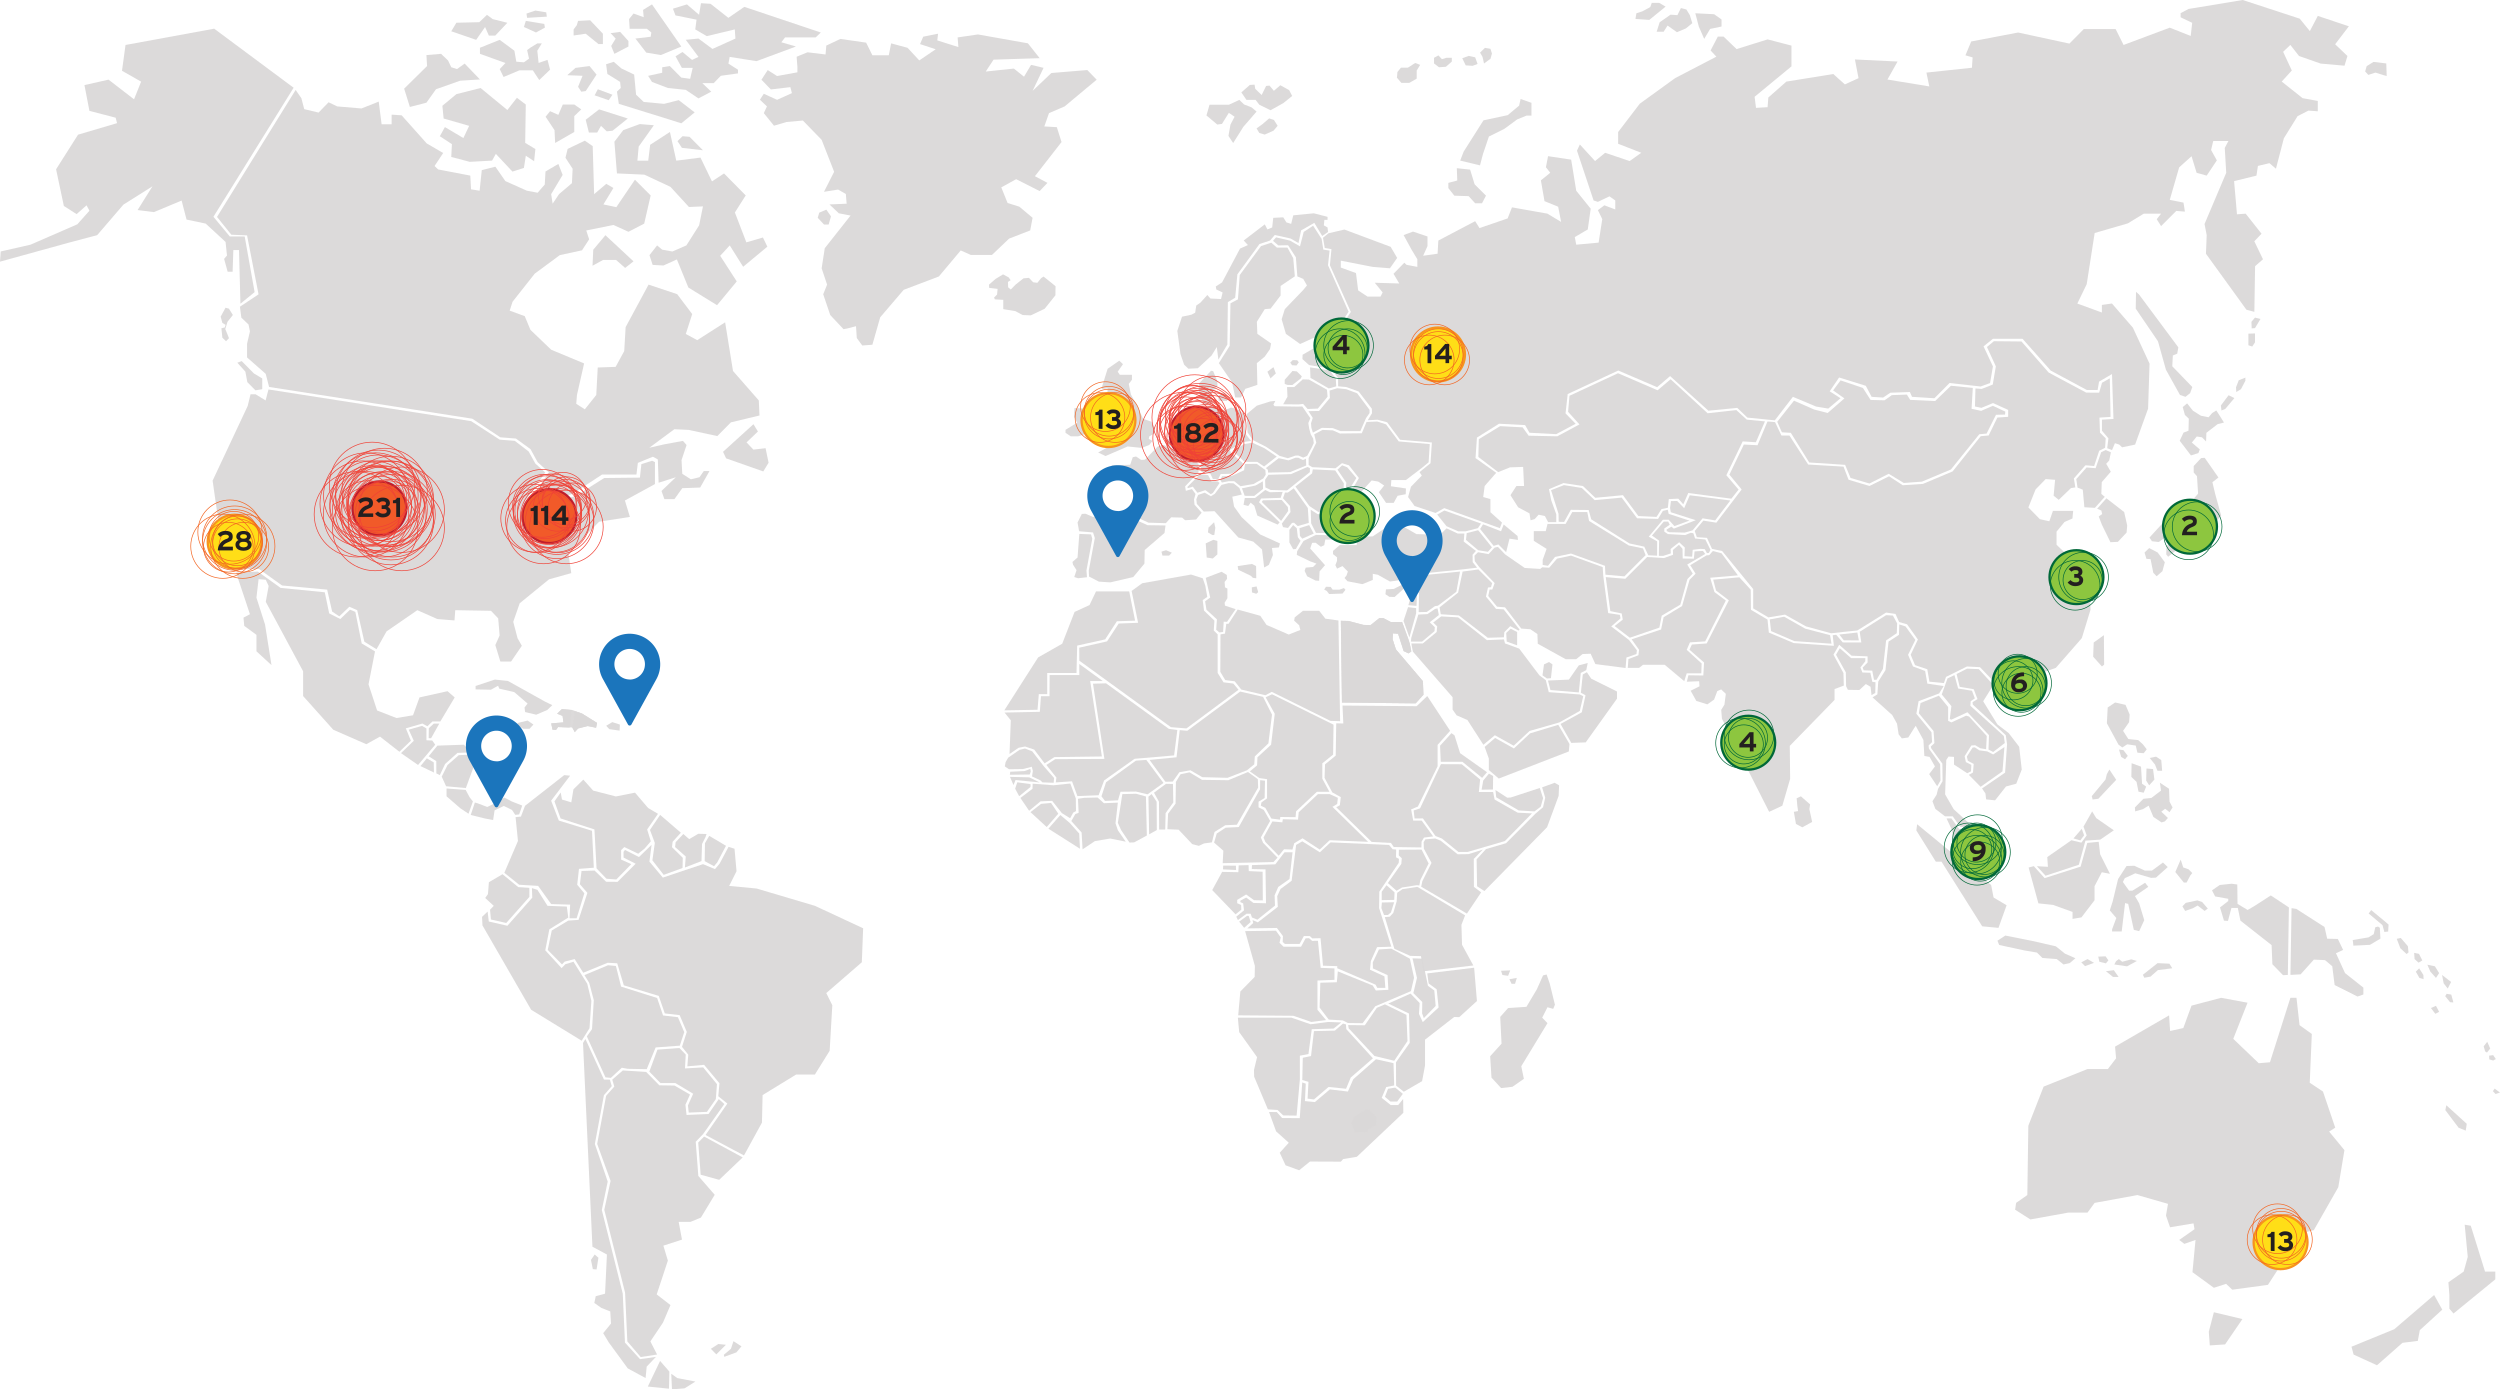 <svg xmlns="http://www.w3.org/2000/svg" viewBox="0 0 546.52 303.73"><title>Geolocation-of-IP-addresses-used-by-an-underground-forum-between-January-and-April-2020-01-01-01</title><g id="Layer_1" data-name="Layer 1"><polygon points="459.98 145.29 459.5 145.69 457.58 143.56 457.7 140.46 459.93 138.85 459.98 145.29" fill="#dbd9d9" opacity="0.95"/><polygon points="469.83 119.81 468.81 120.79 469.23 122.17 470.13 122.23 470.73 125.22 471.45 125.97 472.72 124.87 473.25 122.91 471.69 120.79 469.83 119.81" fill="#dbd9d9" opacity="0.95"/><polygon points="475.36 117.86 473.62 119.41 473.56 121.19 473.98 121.71 476.32 119.81 476.14 117.92 475.36 117.86" fill="#dbd9d9" opacity="0.95"/><polygon points="472.95 114.18 469.89 117.51 470.43 118.32 471.93 118.49 474.75 116.42 476.73 116.07 478.54 118.08 479.92 117.62 480.46 115.67 483.04 115.61 485.57 112.73 484.25 107.95 483.65 105.42 484.97 104.39 481.96 100.08 481.18 100.14 479.56 101.87 479.56 103.3 480.28 104.11 480.52 107.91 478.66 110.09 477.59 109.46 476.74 111.24 476.56 112.91 477.22 113.89 476.8 114.63 475.42 113.54 474.45 113.54 473.61 114 472.95 114.18" fill="#dbd9d9" opacity="0.95"/><polygon points="478.12 88.18 477.16 88.99 477.64 90.71 478.49 91.52 478.42 94.16 477.34 94.57 476.5 96.35 478.96 99.56 480.59 99.05 480.89 98.24 479.15 96.75 480.23 95.42 481.37 95.6 482.27 96.52 482.33 94.62 484.79 92.72 486.18 92.37 485.03 90.53 484.5 89.73 483.59 90.3 482.81 91.22 481.13 90.88 479.39 89.78 478.12 88.18" fill="#dbd9d9" opacity="0.95"/><polygon points="487.19 86.4 485.5 88.64 485.63 89.73 486.47 89.39 488.45 87.03 487.19 86.4" fill="#dbd9d9" opacity="0.95"/><polygon points="489.41 83.12 488.81 84.67 488.87 85.7 489.9 85.07 490.86 83.23 490.86 82.55 489.41 83.12" fill="#dbd9d9" opacity="0.95"/><polygon points="442.57 151.9 441.06 152.3 439.99 153.56 440.88 155.22 442.2 155.34 443.71 154.08 444.06 152.41 442.57 151.9" fill="#dbd9d9" opacity="0.95"/><polygon points="386.39 92.14 384.21 97.33 381.22 97.18 378.06 103.76 380.74 107 375.21 114.26 372.37 113.81 370.48 116.07 370.94 117.43 373.16 117.58 374.26 120 376.47 120.45 383.26 128.77 383.26 133 386.58 134.97 390.21 134.36 394.79 136.93 400.32 138.44 403 138.14 406.01 137.83 412.32 133.91 414.37 134.21 415.16 135.98 416.9 136.48 419.27 139.8 417.69 143.13 418.64 145.4 421.32 146.3 421.79 149.02 424.95 149.33 425.42 147.97 430 145.7 432.84 145.85 436.16 149.32 438.37 148.41 439.79 148.56 440.43 150.23 441.53 150.38 443.11 148.26 449.42 146 455.1 139.5 457 133.3 456.85 129.22 454.48 128.76 455.9 127.25 455.58 124.84 449.58 119.09 449.58 116.22 451.32 114.11 453.05 113.35 453.21 111.68 448.79 111.68 448 113.95 445.94 113.5 443.42 110.93 444.99 107 447.2 104.73 449.26 104.89 448.94 108.36 450.05 109.27 452.73 106.7 453.68 106.55 453.37 104.59 455.89 101.72 457.79 101.87 458.9 98.54 460.19 97.89 460.32 95.82 459.07 94.57 458.96 91.29 461.38 91.14 461.22 82.71 459.52 83.67 458.89 85.84 456.06 85.83 447.85 81.44 441.91 74.65 435.89 74.59 434.36 75.85 436.31 80.09 435.63 84.07 433.21 85.02 431.85 84.92 431.74 88.86 433.16 89.16 435.69 88.11 439 89.61 439 91.12 436.64 91.28 434.74 95.2 433.01 95.35 426.85 103.06 420.38 105.78 415.96 106.08 412.96 104.12 408.69 106.24 404.11 104.88 403.01 102.01 395.28 101.55 391.18 95.21 389.44 95.21 388.04 92.27 386.39 92.14" fill="#dbd9d9" opacity="0.95"/><polygon points="443.41 246.1 443.19 261.25 440.74 262.96 440.52 264.45 443.86 266.58 452.11 265.09 456.34 265.09 457.9 262.96 467.26 261.25 473.94 263.17 473.5 265.73 474.39 268.29 479.52 267.44 479.74 268.72 476.39 271.06 477.51 271.92 479.96 271.06 479.29 278.11 483.97 281.52 486.65 280.66 487.99 281.94 495.79 280.88 503.14 269.56 505.82 268.92 511.17 259.53 512.51 251.43 509.17 247.37 510.5 246.52 507.82 238.62 504.93 236.7 505.38 226.03 502.7 224.11 502.03 218.13 500.7 218.13 496.23 232.22 493.78 232.43 488.21 227.1 491.33 219.2 485.54 218.13 479.08 219.84 477.29 224.74 474.4 225.38 474.18 221.97 462.37 228.8 462.59 231.36 460.8 233.7 456.34 233.7 446.75 237.54 443.41 246.1" fill="#dbd9d9" opacity="0.95"/><polygon points="483.97 286.87 482.86 291.13 483.08 294.12 486.42 293.9 490.21 288.36 483.97 286.87" fill="#dbd9d9" opacity="0.95"/><polygon points="538.8 267.73 539.47 274.77 538.58 277.98 535.24 280.32 535.45 283.1 535.45 286.08 536.35 287.15 545.49 279.68 545.49 277.98 543.25 277.98 540.13 267.95 538.8 267.73" fill="#dbd9d9" opacity="0.95"/><polygon points="523.42 290.57 514.06 294.4 514.51 296.12 519.63 298.46 525.2 293.55 528.55 293.13 528.99 290.78 533.9 286.3 532.12 283.1 523.42 290.57" fill="#dbd9d9" opacity="0.95"/><polygon points="461.13 168.23 460.58 169.21 460.28 170.42 457.28 174.04 457.46 174.78 458.72 174.61 462.62 170.47 461.13 168.23" fill="#dbd9d9" opacity="0.95"/><polygon points="465.99 166.85 465.93 169.84 467.07 170.93 467.49 173.06 468.63 173.29 469.17 171.96 468.27 171.33 468.04 167.59 465.99 166.85" fill="#dbd9d9" opacity="0.95"/><polygon points="469.24 168 469.17 170.65 469.83 171.68 470.97 170.42 470.67 168.12 469.24 168" fill="#dbd9d9" opacity="0.95"/><polygon points="469.95 165.7 471.1 167.14 471.64 168.51 472.66 168.51 472.47 166.16 471.33 165.41 469.95 165.7" fill="#dbd9d9" opacity="0.95"/><polygon points="472.17 171.11 472.41 172.83 470.31 174.44 468.57 174.62 466.71 176.51 466.77 177.38 468.51 176.86 469.71 176.12 470.74 178.58 472.54 179.79 473.26 179.56 473.92 178.81 472.48 177.44 473.32 176.8 474.28 177.55 474.94 176.51 474.28 175.25 474.17 172.43 472.17 171.11" fill="#dbd9d9" opacity="0.95"/><polygon points="462.39 153.57 460.76 154.66 460.58 158.11 463.11 162.77 463.95 163.4 465.03 162.71 466.89 162.99 467.25 164.54 468.63 164.66 469.29 163.8 468.45 162.71 467.43 161.79 465.27 161.56 464.12 159.77 465.44 157.87 465.56 156.21 464.66 154.09 462.39 153.57" fill="#dbd9d9" opacity="0.95"/><polygon points="463.23 163.86 463.71 165.47 464.55 165.99 465.15 165.24 464.19 163.98 463.23 163.86" fill="#dbd9d9" opacity="0.95"/><polygon points="500.95 198.53 500.71 213.12 502.93 213 505.83 209.78 508.27 209.89 509.85 211.23 510.37 215.34 515.37 217.85 516.65 217.41 516.65 215.9 512.64 212.72 510.66 208.38 512.23 207.66 511.07 205.26 508.74 205.21 508.16 202.65 502 198.7 500.95 198.53" fill="#dbd9d9" opacity="0.95"/><polygon points="534.79 241.62 534.57 242.69 537.47 246.53 539.03 247.16 539.25 245.67 534.79 241.62" fill="#dbd9d9" opacity="0.95"/><polygon points="518.36 198.95 517.81 199.7 520.83 202.24 521.24 203.73 522.07 203.65 522.16 202.11 521.24 201.33 518.36 198.95" fill="#dbd9d9" opacity="0.95"/><polygon points="519.87 202.56 519.27 202.69 518.91 204.22 517.77 204.92 514.33 205.5 514.47 206.73 518.09 206.55 520.38 205.19 520.25 202.82 519.87 202.56" fill="#dbd9d9" opacity="0.95"/><polygon points="523.95 205.23 524.73 207.29 526.1 208.56 526.52 208.21 526.38 206.84 524.83 205.05 523.95 205.23" fill="#dbd9d9" opacity="0.95"/><polygon points="527.75 208.3 527.85 209.66 528.72 210.45 529.54 209.96 528.81 208.52 527.75 208.3" fill="#dbd9d9" opacity="0.95"/><polygon points="528.85 211.68 528.12 212.42 528.9 213.78 529.81 214.05 529.77 213.13 528.85 211.68" fill="#dbd9d9" opacity="0.95"/><polygon points="530.64 210.89 531.28 212.38 532.52 213.78 533.21 212.73 532.29 211.24 530.64 210.89" fill="#dbd9d9" opacity="0.95"/><polygon points="533.85 213.13 534.21 214.97 535.09 216.11 535.83 214.67 533.85 213.13" fill="#dbd9d9" opacity="0.95"/><polygon points="534.86 217.25 534.54 217.77 535.6 219.09 536.33 219.14 535.87 217.43 534.86 217.25" fill="#dbd9d9" opacity="0.95"/><polygon points="532.52 219.88 531.42 220.36 532.38 221.63 533.21 221.19 532.52 219.88" fill="#dbd9d9" opacity="0.95"/><polygon points="542.95 228.73 543.28 229.85 543.67 230.1 544.38 229.22 543.73 227.74 542.95 228.73" fill="#dbd9d9" opacity="0.95"/><polygon points="544.13 230.78 544.18 231.59 545.03 231.84 545.61 231.52 545.03 230.66 544.13 230.78" fill="#dbd9d9" opacity="0.95"/><polygon points="544.97 238.54 545.55 239.16 546.52 238.85 545.35 237.97 544.97 238.54" fill="#dbd9d9" opacity="0.95"/><polygon points="487.86 193.19 485.24 193.47 483.56 194.64 484.25 195.97 487.11 196.48 487.11 196.98 485.31 198.37 486.18 201.26 487.05 201.32 487.81 198.48 489.2 198.48 489.78 201.26 496.59 206.61 496.76 210.79 499.09 213.18 500.14 213.13 500.37 198.37 496.42 195.75 492.69 198.15 491.35 198.93 489.14 197.59 489.09 193.36 487.86 193.19" fill="#dbd9d9" opacity="0.95"/><polygon points="392.76 174.51 392.91 176.13 393.07 177.31 392.15 177.47 392.61 180.12 394 180.86 396.15 179.68 395.54 176.88 395.7 175.85 393.69 174.08 392.76 174.51" fill="#dbd9d9" opacity="0.95"/><polygon points="386.75 177.47 389.63 176.13 391.34 170.26 391.26 163.05 401.05 153.01 401.05 150.63 403.07 149.88 402.99 147.13 400.81 143.11 402.06 140.95 404.78 143.34 408.27 143.48 408.27 144.82 407.19 145.94 407.42 146.54 409.29 146.61 409.67 148.61 410.22 148.61 411.62 146.23 412.32 139.99 414.65 138.42 414.73 136.27 413.8 134.56 412.32 134.48 406.54 138.11 406.9 140.45 402.84 140.44 401.41 138.77 400.64 138.87 400.9 141.18 392.12 140.58 386.68 138.28 386.39 135.44 382.77 133.31 382.72 128.91 380.24 126.2 374.52 126.72 375.14 129.09 377.94 131.24 373.1 140.66 369.86 140.9 369.33 142.03 372.52 144.83 372.36 147.67 369.1 147.62 368.75 149.03 371.45 148.92 371.53 150.03 369.59 151 370.83 153.23 373.24 153.98 374.71 152.94 375.41 151.08 376.26 150.71 377.28 151.68 376.97 154.06 376.27 155.18 376.43 157.12 386.75 177.47" fill="#dbd9d9" opacity="0.95"/><polygon points="386.88 135.41 387.17 137.96 392.25 140.15 400.38 140.72 400.07 138.85 394.64 137.43 390.03 134.82 386.88 135.41" fill="#dbd9d9" opacity="0.95"/><polygon points="402.09 138.71 403.07 139.98 406.36 140 406.03 138.27 402.09 138.71" fill="#dbd9d9" opacity="0.95"/><polygon points="402.2 141.71 401.37 143.13 403.51 146.98 403.57 150 403.96 150.8 406.47 150.84 407.89 149.54 408.92 150.14 409.13 151.96 409.95 151.48 410 149.14 409.31 149.06 408.87 147.07 407.13 147.01 406.7 145.91 407.76 144.56 407.78 143.88 404.68 143.88 402.2 141.71" fill="#dbd9d9" opacity="0.95"/><polygon points="424.2 170.64 424.13 167.07 421.67 163.64 421.6 162.97 422.37 162.23 422.23 160.07 418.93 156.04 419.42 153.28 423.91 151.59 424.9 149.98 421.33 149.45 420.85 146.68 418.19 145.69 417.12 143.14 418.71 139.89 416.56 136.94 415.2 136.51 415.13 138.78 412.85 140.26 412.18 146.5 410.6 149 410.41 151.79 409.35 152.45 413.65 156.31 414.7 158.19 415.06 160.54 415.76 161.42 417.17 161.22 418.3 159.41 418.79 158.67 420.47 161.76 420.68 165.26 421.81 165.46 423 167.55 421.73 169.23 423.48 171.88 424.2 170.64" fill="#dbd9d9" opacity="0.95"/><polygon points="419.85 153.68 419.47 155.92 422.69 159.81 422.88 162.45 422.09 163.2 422.19 163.61 424.62 166.94 424.66 170.78 423.67 172.46 423.36 173.73 422.45 175.15 423.08 176.83 425.19 178.45 426.88 178.45 428.5 180.73 430.26 180.8 430.39 179.92 427.09 176.9 425.22 173.66 425.47 166.13 425.96 165.39 427.16 165.46 427.16 167.14 430.04 169.03 430.88 168.62 430.95 167.2 429.76 166.6 429.48 165.32 430.95 162.97 431.79 162.91 432.92 163.58 434.18 163.78 434.32 160.89 430.46 156.65 429.82 156.45 426.58 157.93 425.88 157.59 425.88 154.56 423.85 152.08 419.85 153.68" fill="#dbd9d9" opacity="0.95"/><polygon points="456.29 184.27 454.84 189.45 446.97 191.97 444.61 189.35 443.47 189.65 445.61 197.48 448.81 197.82 453.07 199.35 453.07 200.88 455.02 200.55 457.88 196.81 457.88 193.74 459.47 190.68 461.25 191.02 459.11 186.76 458.79 184.02 456.29 184.27" fill="#dbd9d9" opacity="0.95"/><polygon points="419.1 180.19 418.93 181.55 423.19 188.37 424.43 188.37 433.33 202.5 436.88 202.84 438.66 197.9 435.81 196.2 435.28 193.48 419.1 180.19" fill="#dbd9d9" opacity="0.95"/><polygon points="445.27 189.36 447.17 191.44 454.45 189.04 455.89 183.77 459.13 183.55 462.1 181.51 458.25 178.84 457.36 177.38 455.47 180.71 456.17 182.62 455.01 184.21 452.83 183.68 447.55 187.36 447.69 189.49 445.27 189.36" fill="#dbd9d9" opacity="0.95"/><polygon points="455.09 181.19 453.28 183.28 454.77 183.72 455.6 182.61 455.09 181.19" fill="#dbd9d9" opacity="0.95"/><polygon points="461.22 199.02 462.64 200.68 461.72 203.16 461.72 203.63 463.82 203.63 464.56 197.42 465.24 197.6 466.47 203.27 467.64 203.57 468.75 201.15 467.64 197.48 466.72 195.89 469.63 193.87 468.94 192.98 466.17 194.7 465.43 194.7 464.08 192.81 464.5 191.97 466.79 190.91 470.25 191.91 471.3 191.86 473.89 189.55 472.84 188.55 470.44 190.32 468.89 190.32 466.55 189.26 464.88 189.32 463.03 192.16 461.85 197.06 461.22 199.02" fill="#dbd9d9" opacity="0.95"/><polygon points="476.72 187.91 475.54 190.63 477.4 192.93 478.01 192.93 478.81 191.4 479.25 190.86 478.44 190.04 477.27 189.63 476.72 187.91" fill="#dbd9d9" opacity="0.95"/><polygon points="480.36 196.83 477.83 197.37 477.09 198.13 477.7 199.14 479.37 198.55 480.42 197.96 481.96 199.14 482.64 198.61 481.41 197.19 480.36 196.83" fill="#dbd9d9" opacity="0.95"/><polygon points="438.38 204.52 436.66 205.64 437.03 206.58 442.52 207.77 445.3 208.24 446.48 209.42 449.62 209.66 451.1 210.84 452.46 210.54 453.7 209.48 451.41 208.47 449.44 206.88 444.31 205.7 438.38 204.52" fill="#dbd9d9" opacity="0.95"/><polygon points="454.99 210.37 455.8 211.2 457.77 210.49 456.35 209.66 454.99 210.37" fill="#dbd9d9" opacity="0.95"/><polygon points="458.69 209.13 458.94 210.25 460.36 210.6 460.91 209.95 460.3 209.06 458.69 209.13" fill="#dbd9d9" opacity="0.95"/><polygon points="460.37 212.32 461.91 213.56 463.14 213.56 462.1 212.09 460.37 212.32" fill="#dbd9d9" opacity="0.95"/><polygon points="462.58 210.13 462.21 210.84 464.99 211.25 467.15 210.07 465.92 209.72 463.94 210.25 463.2 209.66 462.58 210.13" fill="#dbd9d9" opacity="0.95"/><polygon points="471.66 210.55 468.45 213.09 468.76 213.74 470.11 213.5 471.72 212.08 474.87 211.67 474.25 210.67 471.66 210.55" fill="#dbd9d9" opacity="0.95"/><polygon points="425.53 178.92 426.79 181.62 427.08 185.12 428.77 187.61 432.84 189.96 434.39 190.09 434.11 187.67 432.76 184.58 430.81 180.62 430.64 181.32 428.28 181.21 426.58 178.9 425.53 178.92" fill="#dbd9d9" opacity="0.95"/><polygon points="430.41 169.39 432.98 172 437.76 168.63 438.18 163.32 435.71 164.93 434.43 164.26 432.69 164.03 431.71 163.38 431.24 163.41 429.97 165.4 430.18 166.31 431.47 167 431.31 168.87 430.41 169.39" fill="#dbd9d9" opacity="0.95"/><polygon points="427.26 147.58 425.74 148.31 424.48 151.81 426.59 154.36 426.24 157.19 426.59 157.32 430.1 155.7 434.81 160.71 434.7 163.86 435.73 164.39 438.26 162.43 438.05 160.89 430.74 154.29 430.81 153.28 431.72 152.68 431.09 151 428.07 150.52 427.26 147.58" fill="#dbd9d9" opacity="0.95"/><polygon points="433.29 172.36 434.04 173.47 434.18 174.75 436.14 174.96 438.53 171.93 440.77 171.32 441.97 168.23 441.41 163.25 439.09 160.23 436.65 158.37 433.54 153.3 435.77 149.75 432.58 146.28 430.02 146.17 427.72 147.34 428.41 150.15 431.47 150.67 432.3 152.83 431.22 153.5 431.28 154.04 438.48 160.72 438.76 162.69 438.33 168.9 433.29 172.36" fill="#dbd9d9" opacity="0.95"/><polygon points="389.53 94.5 391.49 94.62 395.51 101.1 403.36 101.62 404.54 104.48 408.68 105.7 412.89 103.57 416.18 105.58 420.15 105.29 426.49 102.63 432.69 94.93 434.29 94.78 436.34 90.68 438.31 90.63 438.38 89.98 435.65 88.71 433.09 89.82 431 89.36 431.27 84.8 426.49 84.33 423.04 87.67 417.58 87.41 416.86 86.26 413.57 86.38 411.98 87.51 408.93 87.43 407.24 84.8 402.36 83.16 400.73 85.35 403.21 87.09 399.55 90.28 396.57 89.52 392.18 87.59 388.52 92.2 389.53 94.5" fill="#dbd9d9" opacity="0.95"/><polygon points="290.5 76.38 286.99 76.26 284.75 77.55 284.73 78.51 286.17 79.81 290.66 80.53 290.5 76.38" fill="#dbd9d9" opacity="0.95"/><polygon points="262.93 126.42 260.37 125.6 249.7 127.5 247.38 129.18 248.8 136.15 244.56 136.31 242.01 140.21 235.93 141.59 235.95 144.43 255.96 158.96 259.37 159.24 270.75 150.79 269.61 149.43 267.47 149.16 266.19 147.12 266.19 138.67 265.34 137.85 265.48 135.67 263.21 133.49 262.92 131.17 263.92 130.49 263.49 128.04 262.93 126.42" fill="#dbd9d9" opacity="0.95"/><polygon points="246.85 129.28 239.6 129.28 238.18 132.27 234.91 133.77 232.21 140.72 226.94 143.72 219.55 155.29 226.81 155.16 227.09 151.75 228.93 151.75 228.93 147.12 235.33 147.12 235.48 141.13 241.6 139.77 244.16 135.81 248.14 135.68 246.85 129.28" fill="#dbd9d9" opacity="0.95"/><polygon points="219.6 155.77 220.97 157.47 220.69 164.83 222.67 163.47 224.09 163.19 226.09 163.87 228.36 166.87 230.5 165.51 240.88 165.37 238.32 148.89 241.07 148.88 235.94 145.15 235.95 147.57 229.46 147.58 229.43 152.2 227.56 152.19 227.32 155.61 219.6 155.77" fill="#dbd9d9" opacity="0.95"/><polygon points="222.88 163.92 220.4 165.63 219.84 166.59 219.66 167.54 220.57 168.16 223.61 168.12 225.56 167.62 225.79 168.53 225.61 169.74 227.47 170.61 227.87 171.03 230.34 171.12 230.43 170.07 228.17 167.49 225.65 164.25 224.08 163.63 222.88 163.92" fill="#dbd9d9" opacity="0.95"/><polygon points="223.99 168.56 220.85 168.71 220.76 169.37 225.11 169.31 225.33 168.7 225.24 168.08 223.99 168.56" fill="#dbd9d9" opacity="0.95"/><polygon points="220.79 169.83 221.56 171.63 222 170.52 227.28 171.05 224.99 169.93 220.79 169.83" fill="#dbd9d9" opacity="0.95"/><polygon points="221.92 172.41 222.8 174.06 225.27 172.04 225.29 171.42 222.39 171.02 221.92 172.41" fill="#dbd9d9" opacity="0.95"/><polygon points="223.07 174.44 224.97 177.24 227.46 175.18 230.01 175.07 232.14 177.76 233.94 178.88 234.62 177.63 235.22 177.31 235.18 174.55 233.98 171.28 230.3 171.67 225.74 171.32 225.72 172.43 223.07 174.44" fill="#dbd9d9" opacity="0.95"/><polygon points="225.27 177.54 228.82 180.8 231.35 177.88 229.77 175.53 227.59 175.73 225.27 177.54" fill="#dbd9d9" opacity="0.95"/><polygon points="229.19 181.16 236.09 185.54 235.92 182.22 233.84 179.89 231.8 178.17 229.19 181.16" fill="#dbd9d9" opacity="0.95"/><polygon points="236.66 185.67 239.35 183.87 242.69 183.31 246.1 184 244.37 181.5 243.86 179.98 244.37 175.46 241.32 175.59 239.94 174.34 237.04 174.41 235.65 174.62 235.8 177.68 235.07 177.96 234.2 179.49 236.45 181.99 236.66 185.67" fill="#dbd9d9" opacity="0.95"/><polygon points="230.94 169.98 230.8 171.04 234.35 170.8 235.53 174.03 240.16 173.85 241.37 170.61 248.03 165.88 256.67 165.14 257.37 159.59 255.53 159.34 241.79 149.38 238.94 149.46 241.43 165.9 230.68 165.96 228.74 167.22 230.94 169.98" fill="#dbd9d9" opacity="0.95"/><polygon points="241.79 171.01 240.79 174.08 241.56 175.09 244.41 174.96 244.95 173.08 248.34 173.04 250.86 173.65 254.34 171.16 250.59 166.12 248.3 166.29 241.79 171.01" fill="#dbd9d9" opacity="0.95"/><polygon points="254.77 170.9 256.37 170.86 257.82 168.81 260.24 168.39 262.82 169.89 268.33 170.04 272.59 168.39 274.19 167.09 274.31 165.36 277.28 162.51 278.07 156.23 276.12 152.34 271.12 151.18 259.55 159.75 257.9 159.61 257.2 165.55 251.3 166.12 254.77 170.9" fill="#dbd9d9" opacity="0.95"/><polygon points="244.37 179.88 245.08 181.45 246.91 184.19 247.93 184.15 250.71 182.65 250.51 174.12 248.36 173.52 245.35 173.6 244.37 179.88" fill="#dbd9d9" opacity="0.95"/><polygon points="251.21 182.39 252.89 181.45 252.85 175.27 251.76 173.59 251.06 174.15 251.21 182.39" fill="#dbd9d9" opacity="0.95"/><polygon points="253.4 181.34 254.73 181.34 254.81 177.75 256.49 175.42 256.42 171.38 254.89 171.35 252.27 173.29 253.36 175.27 253.4 181.34" fill="#dbd9d9" opacity="0.95"/><polygon points="255.2 181.27 257.66 181.38 260.63 184.53 262.08 184.91 263.21 184.38 264.93 184.15 265.51 181.87 267.86 180.4 270.39 180.29 275.04 172.17 274.97 170.33 272.82 168.77 268.52 170.56 262.77 170.48 260.04 168.84 258.08 169.25 257.06 170.93 256.99 175.68 255.35 177.89 255.2 181.27" fill="#dbd9d9" opacity="0.95"/><polygon points="264.56 130.63 263.45 131.45 263.74 133.29 266.03 135.4 265.87 137.67 266.56 138.26 267.38 138.14 267.51 135.9 268.24 135.94 270.12 133.17 267.79 132.39 267.71 131.76 268.32 130.78 268.32 128.67 267.79 128.39 267.71 127.22 268.24 126.55 268.19 125.69 267.05 124.99 263.58 126.32 264.56 130.63" fill="#dbd9d9" opacity="0.95"/><polygon points="266.77 146.87 267.84 148.67 269.92 148.94 271.35 150.74 276.63 151.99 278.01 151.24 290.84 157.59 292.96 157.66 292.59 135.64 289.74 135.25 288.39 133.53 284.83 133.53 283.03 134.97 282.91 135.68 284.01 136.69 284.26 137.71 281.73 138.72 276.87 136.61 275.51 134.62 270.57 133.25 268.57 136.37 268.08 136.37 267.79 138.52 266.81 138.68 266.77 146.87" fill="#dbd9d9" opacity="0.95"/><polygon points="293.36 153.58 309.47 153.76 311.18 151.88 311.06 148.91 305.17 141.98 304.44 139.75 304.52 138.46 305.63 138.54 306.85 142.33 307.91 142.84 308.53 142.41 308.18 140.69 307.81 139.53 306.5 135.96 306.13 135.99 304.07 135.99 302.43 135.13 301.53 135.13 299.61 136.66 298.06 136.61 294.8 135.75 293.12 135.71 293.36 153.58" fill="#dbd9d9" opacity="0.95"/><polygon points="293.36 153.58 309.47 153.76 311.18 151.88 311.06 148.91 305.17 141.98 304.44 139.75 304.52 138.46 305.63 138.54 306.85 142.33 307.91 142.84 308.53 142.41 308.18 140.69 307.81 139.53 306.5 135.96 306.13 135.99 304.07 135.99 302.43 135.13 301.53 135.13 299.61 136.66 298.06 136.61 294.8 135.75 293.12 135.71 293.36 153.58" fill="#dbd9d9" opacity="0.95"/><polygon points="273.23 168.63 275.29 170.09 276.99 170.33 276.99 174.53 275.76 175.42 275.63 176.14 276.61 176.6 277.92 178.94 279.83 179.18 279.87 178.6 283.22 178.64 283.34 177.35 287.88 173.09 290.62 173.09 289.07 170.23 289.07 166.87 291.43 164.96 291.52 158.42 278.07 151.77 276.68 152.44 278.67 156.04 277.87 162.8 274.89 165.55 274.81 167.32 273.23 168.63" fill="#dbd9d9" opacity="0.95"/><polygon points="289.66 167.1 289.56 170.05 291.25 173.22 293.11 174.26 292.9 176.04 292.12 176.48 299.86 184.05 304.08 184.28 304.69 185.17 310.73 185.26 310.77 183.98 311.29 183.1 313.3 182.85 310.79 179.39 308.94 179.39 308.48 176.94 309.96 176.32 314.27 167.51 314.27 162.83 317.01 159.76 312.01 152.16 309.69 154.38 293.48 154.24 293.66 158.16 292.11 158.12 292 165.18 289.66 167.1" fill="#dbd9d9" opacity="0.95"/><polygon points="265.41 184.2 267.43 185.96 267.29 188.7 278.38 188.45 279.28 187.49 276.11 184.23 275.63 183.06 277.66 179.46 276.28 177.07 275.13 176.48 275.13 175.26 276.46 174.44 276.54 170.66 275.48 170.55 275.46 172.53 270.8 180.8 267.94 180.94 265.99 182.21 265.41 184.2" fill="#dbd9d9" opacity="0.95"/><polygon points="319.7 166.54 324 170.05 325.07 168.81 319.19 164.65 317.97 160.76 317.3 160.27 314.81 163.02 314.96 166.54 319.7 166.54" fill="#dbd9d9" opacity="0.95"/><polygon points="324.25 170.62 323.89 172.63 326.37 172.59 326.41 169.65 325.5 169.12 324.25 170.62" fill="#dbd9d9" opacity="0.95"/><polygon points="309.03 177.17 309.24 178.93 311.06 178.91 313.81 182.76 315.23 183.32 318.82 186.24 320.84 186.24 328.98 183.86 334.9 177.81 331.78 177.66 326.73 174.79 326.41 173.14 323.29 173.14 323.57 170.4 319.55 167.07 315 167.05 310.43 176.72 309.03 177.17" fill="#dbd9d9" opacity="0.95"/><polygon points="327.09 174.3 332.01 177.17 335.45 177.38 336.82 176.34 337.33 174.48 336.61 172.26 330.25 174.34 329.49 174.38 326.92 172.71 327.09 174.3" fill="#dbd9d9" opacity="0.95"/><polygon points="337.8 174.39 337.32 176.47 335.64 177.89 329.23 184.33 324.86 185.61 322.8 187.86 322.9 193.75 324.5 194.79 338.2 180.84 340.73 173.99 340.83 171.68 339.86 171.12 337.12 172.12 337.8 174.39" fill="#dbd9d9" opacity="0.95"/><polygon points="276.62 184.06 279.54 187.07 280.7 185.65 282.54 185.72 282.93 184.33 284.74 183.26 288.5 185.72 290.67 183.68 299.08 184.03 291.28 176.38 292.32 175.75 292.47 174.41 290.7 173.61 288.1 173.61 283.91 177.56 283.76 179.18 280.44 179.08 280.33 179.77 278.16 179.57 276.21 183.1 276.62 184.06" fill="#dbd9d9" opacity="0.95"/><polygon points="270.79 189.18 270.71 190.67 267.17 190.6 265 194.58 270.1 199.88 271.36 198.87 271.32 197.83 270.46 197.45 270.46 196.72 272.41 195.54 274.14 196.79 276.06 196.83 276.02 190.57 272.99 190.43 272.95 189.12 270.79 189.18" fill="#dbd9d9" opacity="0.95"/><polygon points="267.36 190.05 270.21 190.19 270.18 189.25 267.4 189.22 267.36 190.05" fill="#dbd9d9" opacity="0.95"/><polygon points="273.69 189.12 273.65 189.98 276.65 190.05 276.76 197.46 274.01 197.39 272.42 196.21 271.19 196.87 271.14 197.2 271.77 197.49 271.95 199.01 270.26 200.4 270.62 201.13 272.5 199.75 273.4 199.75 273.69 200.57 274.88 201.05 278.72 197.97 278.64 195.72 279.44 193.89 281.9 192.16 282.56 186.31 280.81 186.31 278.79 188.95 273.69 189.12" fill="#dbd9d9" opacity="0.95"/><polygon points="270.89 201.48 271.98 202.83 273.4 201.56 272.98 200.24 272.63 200.21 270.89 201.48" fill="#dbd9d9" opacity="0.95"/><polygon points="272.67 202.96 279.14 202.86 280.46 204.63 280.41 205.93 280.89 206.35 284.11 206.35 285.03 204.63 286.34 204.63 286.88 205.14 288.68 205.09 289.22 211.11 292.33 211.21 292.33 211.67 300.71 215.26 301.09 215.96 302.85 215.96 302.65 213.44 299.49 211.99 299.68 210.08 301.04 207.05 304.16 206.96 301.48 198.51 301.53 194.93 305.77 188.63 305.82 187.75 305.18 187.42 305.21 185.72 304.44 185.65 303.66 184.71 290.87 184.15 288.53 186.32 284.69 183.92 283.34 184.71 282.36 192.55 279.94 194.33 279.21 195.91 279.34 198.24 274.97 201.63 273.81 201.13 273.96 201.78 272.67 202.96" fill="#dbd9d9" opacity="0.95"/><polygon points="302.05 194.95 302.05 196.78 304.79 196.72 304.86 195.07 303.1 193.52 302.05 194.95" fill="#dbd9d9" opacity="0.95"/><polygon points="301.98 198.52 302.56 200.03 303.39 200.03 304.07 199.47 304.77 197.24 302.09 197.29 301.98 198.52" fill="#dbd9d9" opacity="0.95"/><polygon points="303.4 193.04 305.3 194.73 306.5 194.01 309.73 193.51 310.28 193.57 310.49 192.4 312.31 188.76 310.77 185.73 305.81 185.76 305.78 187 306.44 187.61 306.34 188.86 303.4 193.04" fill="#dbd9d9" opacity="0.95"/><polygon points="311.27 185.53 312.94 188.63 310.94 192.63 310.68 193.84 320.68 199.72 323.79 195.08 322.21 193.87 322.18 187.77 324.15 185.73 321.02 186.72 318.65 186.75 314.94 183.78 313.77 183.3 311.6 183.49 311.22 184.1 311.27 185.53" fill="#dbd9d9" opacity="0.95"/><polygon points="311.11 212.34 322.08 211.06 319.61 206.53 319.48 202.18 320.28 200.1 309.84 193.87 306.57 194.38 305.43 195.18 305.33 197.01 304.6 199.53 303.83 200.39 302.73 200.49 304.83 207.42 308.27 208.96 310.64 209.02 311.11 212.34" fill="#dbd9d9" opacity="0.95"/><polygon points="288.48 220.27 290.47 222.89 293.56 223.07 294.65 223.64 297.88 223.68 300.66 219.97 308.44 216.67 309.12 213.75 308.21 209.58 304.15 207.38 301.45 207.56 300.1 210.4 300.13 211.7 303.33 213.18 303.51 216.38 300.77 216.53 300.09 215.44 292.46 212.35 292.24 214.73 288.63 214.83 288.48 220.27" fill="#dbd9d9" opacity="0.95"/><polygon points="272.19 203.55 274.33 211.16 274.28 213.56 271.15 216.75 270.68 221.96 282.74 222.06 286.66 223.41 289.89 223 288.01 220.76 288.01 214.35 291.72 214.2 291.72 211.7 288.71 211.58 288.11 205.66 286.84 205.68 286.16 205.09 285.41 205.13 284.42 206.96 280.6 206.96 279.71 206.11 279.97 204.91 278.93 203.46 272.19 203.55" fill="#dbd9d9" opacity="0.95"/><polygon points="308.97 217.1 310.92 219.04 310.88 221.53 311.26 222.57 313.85 219.91 313.55 216.53 312.16 215.51 310.93 209.57 308.79 209.5 309.76 213.78 308.97 217.1" fill="#dbd9d9" opacity="0.95"/><polygon points="305.2 237.33 306.89 238.66 310.88 236.35 311.52 232.93 311.52 227.28 317.9 222.32 319 222.36 322.87 218.83 322.26 211.55 312.01 212.79 312.31 214.98 314.07 216.28 314.49 220.24 311.03 223.44 310.2 221.65 310.35 219.27 308.36 217.21 303.48 219.38 308.02 221.57 308.18 227.98 305.17 232.23 305.2 237.33" fill="#dbd9d9" opacity="0.95"/><polygon points="294.83 224.8 300.47 230.85 304.79 231.89 307.69 227.58 307.46 221.86 302.76 219.56 300.99 220.31 298.36 224.13 294.72 224.09 294.83 224.8" fill="#dbd9d9" opacity="0.95"/><polygon points="277.17 242.51 279.28 242.65 280.52 243.84 283.45 243.88 284.16 235.96 284.16 230.78 286.04 230.42 286.76 224.99 291.54 224.85 293.22 223.51 290.36 223.41 286.5 223.91 282.32 222.47 270.6 222.47 270.9 225.63 274.81 231.1 274.13 233.91 274.17 235.38 277.17 242.51" fill="#dbd9d9" opacity="0.95"/><polygon points="284.69 236.1 286.04 236.5 285.85 240.17 287.24 240.35 290.43 237.62 294.26 238.01 295.28 235.56 300.13 231.35 294.31 224.98 294.23 223.94 293.59 223.76 291.82 225.3 287.24 225.41 286.6 230.85 284.8 231.24 284.69 236.1" fill="#dbd9d9" opacity="0.95"/><polygon points="305.01 237.76 303.44 238.01 302.76 239.77 303.97 240.81 305.43 240.81 306.67 239.12 305.01 237.76" fill="#dbd9d9" opacity="0.95"/><polygon points="296 245.41 296.49 246.82 298.52 246.93 298.52 246.42 300.36 245.78 300.47 244.49 299.38 243.19 298.48 243.15 296.56 244.55 296 245.41" fill="#dbd9d9" opacity="0.95"/><polygon points="304.63 232.41 304.78 237.29 303.05 237.63 302.05 240 304.03 241.58 305.65 241.58 306.74 240.24 306.78 243.27 296.62 252.88 293.62 253.38 293.13 253.95 286.37 253.92 284.01 255.83 281.04 254.75 279.76 252 281.74 249.81 278.97 247.33 277.42 243.09 279.12 243.11 280.28 244.41 284.14 244.44 284.68 236.63 285.45 236.89 285.27 240.71 287.45 240.92 290.72 238.15 294.66 238.62 295.84 235.93 300.8 231.56 304.63 232.41" fill="#dbd9d9" opacity="0.95"/><polygon points="296.12 244.09 295.33 245.54 296.19 247.51 298.94 247.48 299.06 246.86 300.86 246 300.9 244.16 299.37 242.58 298.42 242.61 296.12 244.09" fill="#dbd9d9" opacity="0.95"/><polygon points="492.96 69.43 492.18 70.35 492.24 71.79 492.96 71.73 494.16 69.72 492.96 69.43" fill="#dbd9d9" opacity="0.95"/><polygon points="491.52 72.94 491.52 75.47 492.36 75.76 492.96 74.84 492.96 72.89 491.52 72.94" fill="#dbd9d9" opacity="0.95"/><polygon points="466.95 63.8 466.89 67.48 471.75 74.61 473.49 80.82 476.56 86.34 477.76 86.75 478.78 85.94 479.26 84.61 474.88 80.07 475 77.71 475.96 77.31 476.2 75.93 467.61 64.38 466.95 63.8" fill="#dbd9d9" opacity="0.95"/><polygon points="518.87 13.53 517.38 14.45 517.04 15.62 517.73 16.37 519.3 15.87 520.88 16.37 521.75 16.63 521.66 13.87 518.87 13.53" fill="#dbd9d9" opacity="0.95"/><polygon points="337.32 213.23 335.98 216.25 333.69 220.1 329.68 220.37 327.96 222.3 328.25 228.16 325.76 230.9 326.05 235.57 328.15 237.86 330.64 237.58 333.13 235.84 332.56 233.09 338.29 223.67 337.14 222.47 338.29 220.19 339.54 220.55 339.92 219.64 338.77 214.97 338.1 213.04 337.32 213.23" fill="#dbd9d9" opacity="0.95"/><polygon points="328.14 212.22 328.44 213.14 329.68 213.32 330.15 212.13 328.14 212.22" fill="#dbd9d9" opacity="0.95"/><polygon points="329.96 214.06 330.44 215.07 331.2 215.07 331.59 213.78 329.96 214.06" fill="#dbd9d9" opacity="0.95"/><polygon points="220.52 60.65 219.28 59.98 217.63 60.98 216.2 62.23 216.24 62.93 218.08 63.15 217.97 64.4 217.32 65.03 217.47 65.44 219.32 65.55 219.32 67.58 221.98 68.02 223.56 68.87 225.33 68.94 228.37 67.5 230.72 64.56 230.75 62.56 229.33 61.41 228.13 60.46 227.59 60.82 226.78 61.82 225.86 61.71 224.94 60.74 223.74 60.85 222.01 62.22 220.97 63.29 220.39 62.81 220.35 61.63 220.93 61.26 220.52 60.65" fill="#dbd9d9" opacity="0.95"/><polygon points="271.96 22.83 270.93 21.84 268.63 22.9 264.41 22.9 263.74 25.24 266.11 27.23 267.14 27.08 268.63 24.67 269.89 25.52 268.99 27.23 268.55 29.71 269.58 31.27 271.81 27.72 274.7 24.39 273.59 23.47 271.96 22.83" fill="#dbd9d9" opacity="0.95"/><polygon points="273.22 18.57 271.37 20.2 272.48 21.83 274.48 21.83 275.29 22.89 277.74 24.1 280.55 22.54 282.48 20.98 281.82 19.7 279.89 18.64 278.48 19.85 277.52 18.71 276.78 18.79 275.81 20.77 274.41 19.42 274.26 18.5 273.22 18.57" fill="#dbd9d9" opacity="0.95"/><polygon points="277.44 25.88 275.96 27.16 274.7 28.07 275.29 29.07 276.48 29.42 278.41 28.56 279.3 27.5 278.49 26.22 277.44 25.88" fill="#dbd9d9" opacity="0.95"/><polygon points="307.76 14.8 306.25 14.8 305.49 15.74 305.38 16.98 306.35 18.12 308.08 18.12 309.7 17.19 309.7 15.43 310.46 14.18 309.38 13.77 307.76 14.8" fill="#dbd9d9" opacity="0.95"/><polygon points="313.49 12.63 313.49 13.87 314.57 14.7 316.08 14.6 317.38 13.46 317.38 12.63 316.2 12.63 315.22 12.94 314.46 12.11 313.49 12.63" fill="#dbd9d9" opacity="0.95"/><polygon points="319.66 12.74 320.42 14.29 321.93 14.39 323.01 13.98 322.48 12.53 321.06 12.22 319.66 12.74" fill="#dbd9d9" opacity="0.95"/><polygon points="325.82 10.67 324.63 10.46 323.55 11.5 324.09 12.43 324.42 13.88 325.83 12.85 326.15 11.71 325.82 10.67" fill="#dbd9d9" opacity="0.95"/><polygon points="332.42 21.64 332.09 23.09 329.6 25.17 324.3 26.31 319.97 33.14 319.21 35.11 323.54 36.15 324.19 33.67 325.49 29.84 328.84 28.18 331.66 26.11 333.71 25.27 334.79 25.27 334.79 22.48 332.42 21.64" fill="#dbd9d9" opacity="0.95"/><polygon points="318.57 39.46 316.62 39.98 316.62 41.12 317.93 42.78 321.06 42.88 322.47 44.43 323.98 44.43 324.85 42.77 322.36 40.29 321.38 37.08 318.47 36.77 318.57 39.46" fill="#dbd9d9" opacity="0.95"/><polygon points="364.11 1.45 362.71 0.62 361.09 0.62 360.76 1.55 359.03 2.48 357.73 2.9 357.52 4.14 360.55 4.35 364.11 1.45" fill="#dbd9d9" opacity="0.95"/><polygon points="367.46 1.76 366.7 3.31 365.19 3.21 362.81 4.87 362.16 6.94 363.68 6.94 364.54 5.59 366.6 7.04 368.55 6.21 369.95 5.07 369.41 3.31 368.65 2.07 367.46 1.76" fill="#dbd9d9" opacity="0.95"/><polygon points="370.61 2.9 371.37 5.8 372.55 8.5 373.85 6.32 376.34 5.8 376.34 4.25 374.72 3.11 370.61 2.9" fill="#dbd9d9" opacity="0.95"/><polygon points="490.27 0 478.43 1.96 476.7 2.87 476.7 3.78 479.23 4.99 478.91 7.86 474.33 6.05 464.23 9.83 462.49 6.35 455.54 6.35 452.39 9.53 441.18 7.11 430.92 9.07 429.66 12.09 431.23 12.55 431.08 14.81 421.13 15.87 421.76 18.89 412.61 17.39 414.82 13.45 405.5 13 406.29 17.09 403.3 18.45 400.77 16.18 390.51 17.84 386.57 21.32 386.41 23.43 383.88 23.58 383.57 21.16 391.63 14.51 391.63 9.97 386.42 8.61 379.63 10.73 376.79 8 375.53 8 373.95 11.03 375.21 12.39 366.21 17.07 358.47 22.67 353.74 28.86 353.74 31.43 358.79 33.4 356.26 35.21 350.9 33.4 348.69 35.21 345.37 31.58 344.74 32.94 348.37 43.82 349.31 44.13 351.84 42.92 353.11 43.82 353.11 45.79 350.73 44.88 349.31 45.94 350.27 47.9 349.47 53.04 344.58 53.49 344.26 51.83 347.1 50.16 347.74 45.62 344.58 41.7 343.47 34.9 338.42 34.14 337.95 36.56 338.9 37.77 336.85 39.43 337.64 43.97 340.63 45.19 341.27 48.51 338.27 46.7 330.53 45.33 329.58 47.75 323.43 49.86 322.48 48.35 314.43 52.59 314.27 55.46 311.11 55.91 312.06 53.8 312.06 51.69 308.9 50.63 306.84 51.39 308.57 54.56 309.84 56.67 309.84 58.34 307.47 57.89 307 57.43 304.63 59.85 305.89 61.97 300.53 61.81 302.26 63.93 301.79 64.84 298.95 64.84 296.9 63.48 296.43 59.7 293.11 58.49 293.11 56.98 300.06 58.34 303.85 58.65 305.43 56.38 304.01 53.96 293.9 50.18 290.41 51 289.22 51.98 289.6 54.22 291.07 54.46 290.73 57.98 295.3 68.19 292 73.17 291.77 74.29 293.45 75.41 291.94 76.36 290.93 76.38 291.12 80.77 292.51 82.64 292.53 84.45 294.31 84.61 297.02 85.59 299.9 89.35 299.93 90.34 299 91.87 301.14 91.75 303.24 92.32 306.06 96.13 313.02 96.73 312.72 101.26 310.32 103.21 310.82 103.97 308.45 106.39 307.82 108.66 309.24 110.62 313.82 112.14 315.72 111.08 327.88 115.46 328.35 114.25 325.82 111.98 325.82 109.11 324.24 108.65 324.56 106.24 327.08 103.36 322.56 100.14 322.87 95.66 327.71 92.63 333.4 92.93 334.35 94.6 340.19 94.91 344.45 92.64 342.24 90.37 342.71 86.14 353.76 81 362.26 84.64 365.1 82.22 373.47 89.78 379.78 89.17 381.99 91.29 387.99 91.89 391.94 86.75 396.99 88.87 399.67 89.32 402.35 87.06 399.99 85.54 402.04 82.52 407.88 84.34 409.15 86.75 411.67 86.91 413.25 85.85 417.51 85.7 417.99 86.75 422.88 87.06 426.19 83.73 432.99 84.49 435.04 83.73 435.67 80.1 433.62 75.72 435.67 74.06 442.14 74.06 448.3 81.01 456.19 85.25 458.56 85.25 458.87 83.43 461.7 81.77 462.02 91.59 459.5 91.74 459.5 94.16 460.92 95.82 460.65 97.98 461.7 98.4 462.34 96.89 463.29 97.19 463.91 97.79 466.75 97.19 469.59 89.33 469.91 79.5 466.27 71.64 461.69 66.35 459.49 66.66 459.49 68.32 454.12 66.36 456.17 62.13 457.91 50.94 465.17 48.83 468.64 46.71 472.43 46.71 471.48 47.92 472.43 49.43 475.75 46.11 477.64 46.26 477.33 44.29 474.33 43.69 476.38 36.59 479.09 34.15 480.2 37.78 482.4 38.39 484.62 35.06 483.36 32.79 483.83 30.83 487.15 30.83 486.35 32.34 486.67 37.78 481.93 48.97 482.4 51.39 482.24 55.47 491.09 67.71 492.82 68.17 492.98 58.19 494.71 56.68 492.81 52.75 494.39 51.09 490.92 46.71 489.02 46.85 488.39 39.6 493.28 38.39 493.6 36.27 496.12 35.67 497.54 36.88 499.27 30.23 502.27 25.39 504.64 24.18 506.69 24.33 506.69 22.07 503.37 21.46 498.8 17.83 501.01 15.41 499.11 11.33 500.69 9.82 502.58 12.24 507.32 13.9 512.53 14.36 513.17 12.24 510.48 9.68 513.48 5.75 506.69 3.48 504.95 6.8 502.74 4.08 490.27 0" fill="#dbd9d9" opacity="0.95"/><polygon points="454.16 106.59 455.31 107.05 455.66 110.89 457.96 111.02 460.12 108.61 459.37 107.98 459.46 105.4 461.44 103.12 460.43 101.39 461.09 100.67 461.46 98.88 460.31 98.38 459.33 98.86 458.12 102.35 456.15 102.19 453.89 104.73 454.16 106.59" fill="#dbd9d9" opacity="0.95"/><polygon points="458.45 111.21 459.37 111.61 459.55 112.37 458.8 112.91 459.5 114.73 461.36 118.53 462.99 118.45 464.89 116.42 465.02 114.86 464.36 111.94 460.48 108.93 458.45 111.21" fill="#dbd9d9" opacity="0.95"/><polygon points="327.52 103.21 330.09 102.17 332.97 102.07 333.17 106.25 331.49 106.25 330.2 108.25 331.88 110.9 334.36 112.23 334.59 113.75 335.5 113.47 336.35 112.52 337.73 112.81 338.43 114.14 340.21 114.14 340.21 112.43 339.12 109.39 338.62 106.93 341.8 105.6 346.06 106.26 348.74 108.82 354.79 108.25 358.16 112.81 362.13 113 363.22 111.29 364.61 111 364.81 109.11 366.89 109.01 367.98 110.25 369.07 107.78 378.49 109.02 380.07 107.03 377.39 103.89 380.97 96.49 383.85 96.68 385.83 92.12 381.86 91.74 379.58 89.65 373.3 90.34 365.21 82.91 362.36 85.32 353.71 81.59 343.1 86.52 342.8 90.03 345.28 92.78 340.44 95.38 334.17 95.25 332.86 93.42 327.94 93.16 323.28 96.01 323.18 99.9 327.52 103.21" fill="#dbd9d9" opacity="0.95"/><polygon points="338.3 114.54 337.91 116.11 335.3 116.11 335.3 118.23 338.1 119.99 337.24 122.39 337.24 123.5 338.4 123.69 339.94 121.75 343.43 121.01 350.86 123.69 350.96 125.63 355.11 126 359.74 121.37 359.17 119.89 356.08 119.25 347.38 113.88 346.99 111.94 343.71 111.94 342.26 114.53 340.8 114.53 338.3 114.54" fill="#dbd9d9" opacity="0.95"/><polygon points="360.33 121.39 362.26 121.48 362.26 118.34 360.43 117.32 363.52 113.62 364.78 113.62 366.04 115.01 369.32 113.81 364.78 112.33 364.6 111.43 363.52 111.68 362.46 113.44 357.88 113.3 354.52 108.78 348.61 109.33 345.8 106.68 341.9 106.05 339.07 107.15 340.71 112.33 340.74 114.07 341.93 114.1 343.39 111.45 347.29 111.49 347.86 113.53 356.21 118.8 359.44 119.5 360.33 121.39" fill="#dbd9d9" opacity="0.95"/><polygon points="362.7 118.19 362.63 121.52 363.6 121.52 365.25 120.98 365.21 120.01 367.08 118.54 368.31 119.69 368.24 121.59 369.92 121.7 370.04 120.19 371.72 119.98 372.69 120.05 373.14 120.91 373.58 120.87 373.92 120.19 372.8 117.94 370.56 117.72 370.18 116.57 369.62 116.47 368.39 116.97 364.61 116.75 363.83 116.22 363.83 115.53 365.02 114.71 364.68 114.03 363.71 114.03 361.13 117.08 362.7 118.19" fill="#dbd9d9" opacity="0.95"/><polygon points="365.28 109.54 365.09 111.05 365.25 111.98 370.71 113.72 365.91 115.56 365.37 115.13 364.33 115.76 364.38 116.11 364.93 116.35 368.3 116.43 370.01 115.94 372.2 113.31 374.95 113.77 378.26 109.41 369.4 108.27 368.17 111.09 366.63 109.52 365.28 109.54" fill="#dbd9d9" opacity="0.95"/><polygon points="351.03 126.16 352.03 133.59 354.52 134.11 354.75 135.45 352.97 136.86 356.29 139.41 362.75 137.2 363.26 134.59 367.33 132.18 368.88 126.59 370.04 125.4 368.84 123.41 372.77 121.1 372.27 120.43 370.45 120.54 370.29 122.13 367.85 122.1 367.81 119.98 367.03 119.09 365.71 120.23 365.74 121.28 363.75 122 360.08 121.77 355.3 126.53 351.03 126.16" fill="#dbd9d9" opacity="0.95"/><polygon points="356.69 139.76 358.32 142.06 358.17 143.25 355.99 144.07 355.84 146 358.32 146 359.18 145.33 363.92 145.33 368.19 148.91 368.73 147.19 371.92 147.19 371.99 145.04 368.73 142.06 369.43 140.43 372.77 140.21 377.28 131.28 374.79 129.43 373.86 126.3 379.92 125.78 376.34 120.95 374.44 120.46 373.66 121.36 373.07 121.4 369.5 123.55 370.67 125.42 369.35 126.75 367.72 132.48 363.68 134.93 363.13 137.61 356.69 139.76" fill="#dbd9d9" opacity="0.95"/><polygon points="314.18 112.49 316.23 115.04 318.8 116.16 320.37 116.16 323.08 115.46 323.76 114.45 315.75 111.6 314.18 112.49" fill="#dbd9d9" opacity="0.95"/><polygon points="320.63 116.54 320.48 118.03 323.13 120.28 325.27 120.63 326.15 119.65 323.14 115.91 320.63 116.54" fill="#dbd9d9" opacity="0.95"/><polygon points="324.2 114.62 323.57 115.64 326.52 119.33 327.56 119.02 329.25 120.71 329.99 117.75 331.83 118.03 331.75 117.18 328.72 114.66 328.14 116.14 324.2 114.62" fill="#dbd9d9" opacity="0.95"/><polygon points="323.1 120.72 322.33 121.48 322.4 122.68 323.36 123.95 326.74 127.47 326.23 128.88 325.64 128.88 325.34 130.29 327.26 132.62 329.02 132.77 332.56 137.41 334.55 137.56 336.09 138.61 336.17 140.73 342.28 144.11 344.56 144.11 345.96 142.98 347.73 142.91 348.76 145.17 355.36 146.04 355.55 143.74 357.74 142.98 357.84 142.16 356.1 139.9 352.23 136.94 354.26 135.18 354.11 134.41 351.56 134.03 350.48 125.85 350.36 123.97 343.44 121.46 340.38 122.12 338.66 124.11 337.14 124.02 336.7 124.37 333.31 124.16 329.04 121.2 327.45 119.55 326.73 119.71 325.41 121.14 323.1 120.72" fill="#dbd9d9" opacity="0.95"/><polygon points="316.22 115.5 314.81 116.9 309.66 116.76 306.57 115 303.56 114.93 300.1 117.25 296.85 117.4 296.56 119.16 292.88 119.16 291.41 120.43 291.41 121.14 292.29 121.84 292.29 122.61 291.92 123.54 292.29 124.31 293.48 123.75 294.66 124.95 294.36 125.8 293.92 126.36 294.58 127.07 297.82 127.7 300.1 126.78 300.1 125.44 301.21 125.65 303.86 127.13 306.73 126.71 307.98 125.58 308.79 125.86 308.79 127.13 309.89 127.13 310.85 125.37 319.24 124.53 322.9 124.1 321.94 122.89 321.92 121.27 322.65 120.43 319.98 118.39 320.12 116.63 318.65 116.63 316.22 115.5" fill="#dbd9d9" opacity="0.95"/><polygon points="324.56 163.28 325.47 165.83 325.47 168.33 327.64 170.2 342.96 164.27 343.1 162.64 340.65 158.45 334.48 160.32 330.95 163.62 326.85 161.32 324.56 163.28" fill="#dbd9d9" opacity="0.95"/><polygon points="343.5 162.4 346.65 162.29 353.49 152.73 353.49 151.17 347.85 148.36 346.9 146.95 346.01 147.44 345.59 151.44 346.61 152 345.79 155.72 341.14 158.26 343.5 162.4" fill="#dbd9d9" opacity="0.95"/><polygon points="338.4 148.77 338.94 150.85 345.14 151.37 345.57 147.11 346.77 146.49 347.09 144.93 345.14 145.45 342.97 148.57 338.4 148.77" fill="#dbd9d9" opacity="0.95"/><polygon points="337.53 145.24 337.2 147.63 338.17 148.33 339.05 148.25 339.38 145.24 338.62 144.72 337.53 145.24" fill="#dbd9d9" opacity="0.95"/><polygon points="331.66 138.17 330.25 137.44 329.27 138.37 329.38 140.25 331.66 141.08 331.66 138.17" fill="#dbd9d9" opacity="0.95"/><polygon points="329.01 140.66 328.77 139.78 325.05 139.94 318.75 134.96 315.05 134.75 313.31 136.09 314.18 136.93 314.07 138.17 311.03 140.67 308.53 140.67 308.86 142.44 317.55 152.42 317.55 155.12 318.42 156.37 320.8 157.41 324.28 162.81 326.79 160.73 330.91 163.02 334.38 159.79 340.9 157.92 345.35 155.42 346.11 152.2 345.35 151.82 338.57 151.31 337.93 148.7 336.51 147.62 332.11 141.79 329.01 140.66" fill="#dbd9d9" opacity="0.95"/><polygon points="308.66 127.4 308.44 128.91 310.21 129.62 310.13 133.82 311.9 133.78 313.68 132.51 314.34 132.41 318.37 129.37 319.18 124.95 311.14 125.73 310.29 127.5 308.66 127.4" fill="#dbd9d9" opacity="0.95"/><polygon points="319.74 124.95 318.76 129.55 314.7 132.77 314.96 134.28 318.92 134.54 325.24 139.42 328.77 139.32 328.86 138.19 330.15 136.88 331.97 137.85 332.2 137.64 328.71 133.21 327.05 133.11 324.84 130.42 325.28 128.44 325.95 128.36 326.19 127.48 323.18 124.48 319.74 124.95" fill="#dbd9d9" opacity="0.95"/><polygon points="310.06 134.35 308.51 139.47 308.44 140.26 310.88 140.26 313.6 137.97 313.66 137.11 312.55 136.03 314.54 134.46 314.26 133 313.71 133.12 312.05 134.25 310.06 134.35" fill="#dbd9d9" opacity="0.95"/><polygon points="308.36 129.37 308.4 130.53 307.88 132.3 309.66 132.45 309.77 129.94 308.36 129.37" fill="#dbd9d9" opacity="0.95"/><polygon points="307.81 132.73 306.82 135.73 308.11 139.33 309.58 134.07 309.58 132.94 307.81 132.73" fill="#dbd9d9" opacity="0.95"/><polygon points="304.72 128.74 302.98 128.85 302.87 129.9 303.72 130.47 304.86 130.51 307.26 128.35 306.49 127.82 304.72 128.74" fill="#dbd9d9" opacity="0.95"/><polygon points="289.05 51.59 290.32 50.71 290.21 49.72 289.4 49.27 289.52 48.06 290.21 48.06 290.21 47.4 287.21 46.63 282.72 47.07 282.26 48.94 281.22 48.62 280.53 47.51 278.34 47.62 278.11 49.72 277.07 50.16 276.49 49.05 271.88 52.58 272.81 53.57 271.08 54.34 267.16 61.73 265.78 62.62 265.89 63.28 267.27 63.94 266.93 65.37 264.62 65.26 263.93 64.49 262.44 66.14 261.51 66.8 261.28 68.35 260.47 68.79 258.4 69.23 257.37 72.33 258.06 77.4 258.86 79.72 259.78 80.6 261.86 80.5 264.85 77.73 266 75.86 266.35 78.62 268.31 75.31 268.42 66.04 270.02 65.09 270.5 59.97 275.33 53.35 277.64 52.58 278.68 51.37 282.13 52.14 283.86 53.13 284.43 50.37 287.32 48.72 289.05 51.59" fill="#dbd9d9" opacity="0.95"/><polygon points="244.68 78.85 242.14 80.61 240.76 85.02 242.14 84.92 242.02 87.45 242.72 88.22 245.02 88.33 245.37 91.75 243.41 91.97 243.17 93.74 241.68 95.83 244.1 96.06 244.68 96.39 240.06 98.92 241.68 99.69 246.52 97.6 249.63 97.92 251.25 97.26 251.94 96.38 251.13 95.94 251.25 95.39 252.4 94.72 252.51 93.52 251.7 92.19 249.87 91.53 248.72 88.99 247.22 86.23 246.76 83.92 247.45 83.03 247.45 81.93 244.8 81.93 244.34 81.26 245.49 79.61 244.68 78.85" fill="#dbd9d9" opacity="0.95"/><polygon points="240.66 87.01 238.58 87.23 238.47 89 239.85 89.88 241.35 89.55 241.92 88.56 240.66 87.01" fill="#dbd9d9" opacity="0.95"/><polygon points="239.66 90.35 237.96 89.07 238.09 87.07 237.09 89.32 234.89 89.21 234.78 91.08 235.47 92.41 232.93 93.96 232.93 94.62 234.08 95.39 235.7 95.39 240.77 93.62 241.34 90.04 239.66 90.35" fill="#dbd9d9" opacity="0.95"/><polygon points="275.67 53.79 271.02 60.13 270.62 65.45 268.99 66.3 268.82 75.61 266.45 79.38 269.34 83.58 270.03 86.89 271.3 86.89 272.22 85.01 274.87 84.13 274.76 79.38 276.49 77.95 277.64 76.3 277.87 75.08 274.87 72.99 274.76 70.34 276.49 67.58 277.76 67.47 279.95 64.6 279.95 62.51 283.06 60.41 282.71 56.44 281.44 54.13 279.14 54.13 277.91 53.05 275.67 53.79" fill="#dbd9d9" opacity="0.95"/><polygon points="283.61 60.42 284.9 60.97 285.71 62.4 284.9 63.39 280.87 67.58 280.18 69.79 281.11 72.99 284.21 75.2 288.36 73.32 291.7 72.88 294.81 68.14 292.51 62.95 290.31 57.98 290.66 54.78 289.28 54.56 288.92 52.23 287.06 49.34 285 50.7 284.19 53.85 282 52.6 278.96 51.89 278.29 52.65 279.45 53.65 281.58 53.61 283.29 56.25 283.61 60.42" fill="#dbd9d9" opacity="0.95"/><polygon points="290.69 80.98 286.39 80.31 286.48 82.6 290.47 84.92 292.11 84.46 292.01 82.72 290.69 80.98" fill="#dbd9d9" opacity="0.95"/><polygon points="282.05 79.26 282.45 79.84 283.43 79.9 283.93 79.2 283.58 78.75 282.61 78.72 282.05 79.26" fill="#dbd9d9" opacity="0.95"/><polygon points="283.49 81.19 282.55 81.1 280.85 83.02 280.85 83.93 281.42 84.14 282.52 84.17 284.34 82.75 284.59 82.27 283.49 81.19" fill="#dbd9d9" opacity="0.95"/><polygon points="286.13 82.97 284.78 82.94 282.93 84.62 281.36 84.62 281.45 86.73 280.51 88.38 283.9 88.41 284.87 88.29 285.85 89.41 288.08 89.32 290.21 86.73 290.09 85.2 286.13 82.97" fill="#dbd9d9" opacity="0.95"/><polygon points="286.04 89.88 286.98 91.36 286.6 92.53 286.67 93.47 287.01 94.58 288.96 93.53 291.37 93.59 293.07 94.25 297.38 94.25 298.63 91.39 299.39 90.31 299.39 89.59 296.69 85.98 294.3 85.08 292.35 84.87 290.66 85.38 290.72 87.01 288.36 89.84 286.04 89.88" fill="#dbd9d9" opacity="0.95"/><polygon points="286.2 93.7 286.01 92.47 286.45 91.42 284.69 88.86 283.63 88.89 278.65 88.8 278.37 88.47 278.81 87.63 277.71 87.75 274.76 88.68 272.5 90.55 272.72 94.51 273.88 96.2 276.77 97.67 279.73 99.66 281.55 100.17 283.15 99.6 283.81 99.58 284.9 100.03 285.75 99.66 286.76 97.82 287.2 96.86 287.07 95.87 286.54 94.94 286.2 93.7" fill="#dbd9d9" opacity="0.95"/><polygon points="246.9 112.99 238.9 112.99 237.28 112.3 236.5 112.35 235.56 114.22 235.9 116.13 238.95 116.4 239.34 117.62 238.01 124.76 238.07 126.04 240.23 127.15 242.73 127.31 247.74 126.14 250.18 123.22 250.24 120.24 254.57 116.51 254.79 114.87 250.84 114.81 246.9 112.99" fill="#dbd9d9" opacity="0.95"/><polygon points="235.95 116.72 235.56 121.88 234.45 122.84 234.56 123.42 235.34 124.64 234.84 126.14 235.67 126.41 237.62 126.19 237.51 124.7 238.78 117.78 238.51 116.82 235.95 116.72" fill="#dbd9d9" opacity="0.95"/><polygon points="253.9 120.6 254.12 121.46 255.57 121.46 256.18 120.82 254.9 120.28 253.9 120.6" fill="#dbd9d9" opacity="0.95"/><polygon points="265.24 118 263.58 118.79 263.8 121.88 265.13 122.09 266.13 121.19 266.13 118.26 265.24 118" fill="#dbd9d9" opacity="0.95"/><polygon points="265.41 114.16 264.19 115.33 264.07 116.39 265.07 116.98 265.46 116.93 265.68 115.38 265.41 114.16" fill="#dbd9d9" opacity="0.95"/><polygon points="254.46 97.29 253.08 97.62 250.3 100.49 249.46 100.54 248.35 99.79 247.63 99.95 247.07 101.6 243.02 101.71 243.13 102.56 245.91 104.32 249.13 106.77 249.07 109.69 247.35 112.56 251.08 114.26 254.86 114.37 256.03 113.09 258.41 113.15 259.08 113.73 261.47 113.57 262.69 112.08 261.13 110.32 261.02 109.21 261.35 107.98 260.57 106.92 259.24 107.29 259.07 106.33 262.02 103.25 262.02 101.39 260.07 100.32 259.07 100.16 254.46 97.29" fill="#dbd9d9" opacity="0.95"/><polygon points="260.55 91.07 257.7 92.4 258.31 92.92 258.37 94.25 257.77 94.13 257.1 93.15 255.51 95.54 257.95 96.03 258.87 96.94 259.35 96.95 259.67 94.89 261.21 94.27 260.55 91.07" fill="#dbd9d9" opacity="0.95"/><polygon points="255.22 95.99 254.82 96.95 259.14 99.66 260.39 99.94 260.43 98.65 259.34 97.5 258.68 97.5 257.77 96.51 255.22 95.99" fill="#dbd9d9" opacity="0.95"/><polygon points="261.75 94.53 260.18 95.23 259.88 97.2 261.03 98.71 260.85 100.1 262.54 101.2 262.6 103.11 264.6 103.57 265.15 104.73 266.3 104.73 266.85 103.63 269.09 103.57 271.5 102.41 271.69 101.26 269.09 98.94 268.84 98.36 271.75 96.63 273.5 96.39 272.17 94.71 271.99 90.6 270.66 89.5 269.14 89.09 267.45 89.79 266.36 89.67 265.33 88.69 263.45 88.98 263.45 90.49 261.21 90.83 261.75 94.53" fill="#dbd9d9" opacity="0.95"/><polygon points="264.75 81.05 262.14 83.8 262.05 85.58 263.23 88.52 265.09 88.19 264.86 85.78 266.14 84.42 266.12 83.35 265.21 81.13 264.75 81.05" fill="#dbd9d9" opacity="0.95"/><polygon points="267.68 85.91 267.1 85.89 266.33 86.56 266.42 87.61 268.24 87.65 268.33 86.47 267.68 85.91" fill="#dbd9d9" opacity="0.95"/><polygon points="278.39 80.26 277.06 81.26 277.74 82.72 278.91 81.63 278.39 80.26" fill="#dbd9d9" opacity="0.95"/><polygon points="262.32 103.67 259.58 106.44 259.64 106.72 260.76 106.39 261.77 107.72 263.49 107.15 264.67 108.02 265.15 107.76 266.61 105.58 266.24 105.25 264.8 105.21 264.1 103.86 262.32 103.67" fill="#dbd9d9" opacity="0.95"/><polygon points="272.07 100.97 273.94 100.97 274.85 100.97 276.34 101.98 279.1 99.81 276.42 97.99 273.77 96.77 271.96 97.08 269.5 98.59 272.07 100.97" fill="#dbd9d9" opacity="0.95"/><polygon points="276.73 102.33 277.16 102.69 277.22 103.31 282.01 103.21 285.55 101.76 285.49 100.28 284.82 100.57 283.84 100.07 283.25 100.05 281.68 100.64 279.54 100.16 276.73 102.33" fill="#dbd9d9" opacity="0.95"/><polygon points="267.17 104.11 266.76 104.91 267.11 105.49 268.58 105.2 269.82 105.2 271.17 106.29 274.05 105.8 276.16 104.6 276.69 103.79 276.62 102.76 274.72 101.4 272.17 101.43 271.96 102.8 269.28 104.04 267.17 104.11" fill="#dbd9d9" opacity="0.95"/><polygon points="277.29 103.8 276.56 104.89 276.62 106.55 277.78 107.11 281.36 107.21 286.34 103.22 286.36 102.34 285.82 102.08 282.23 103.64 277.29 103.8" fill="#dbd9d9" opacity="0.95"/><polygon points="276.07 105.22 274.48 106.13 271.5 106.75 272.1 108.39 274.18 108.41 276.11 106.89 276.07 105.22" fill="#dbd9d9" opacity="0.95"/><polygon points="276.59 107.12 274.37 108.86 272.12 108.86 271.85 110.36 272.88 110.61 273.4 109.89 274.21 110.56 274.86 112.71 279.3 114.68 279.74 114.2 275.23 109.79 275.69 108.98 279.97 108.83 280.4 107.53 277.61 107.61 276.59 107.12" fill="#dbd9d9" opacity="0.95"/><polygon points="276.07 109.37 275.84 109.74 280.06 113.87 281.6 111.71 281.54 110.86 280.19 109.3 276.07 109.37" fill="#dbd9d9" opacity="0.95"/><polygon points="261.92 108.2 261.53 109.14 261.64 110.16 263.14 111.83 265.5 111.75 270.71 117.5 273.97 118.4 275.89 120.12 276.35 124.06 277.38 123.49 278.27 121.34 278.05 119.8 279.58 119.67 279.8 118.8 275.49 116.84 271.41 113.03 269.78 110.75 269.39 108.58 271.47 108.11 270.94 106.68 269.66 105.66 268.56 105.61 267.02 106.01 265.58 107.94 264.71 108.49 263.36 107.7 261.92 108.2" fill="#dbd9d9" opacity="0.95"/><polygon points="274.59 123.75 273.68 123.28 270.57 123.75 270.68 124.55 273.47 125.89 273.89 126.32 274.63 126.42 274.59 123.75" fill="#dbd9d9" opacity="0.95"/><polygon points="273.65 128.4 273.69 129.51 274.63 129.8 275.05 129.47 274.7 128.2 273.65 128.4" fill="#dbd9d9" opacity="0.95"/><polygon points="289.12 93.98 287.3 94.95 287.75 96.79 286.07 100.16 286.08 101.65 286.87 102.13 291.95 102.37 293.37 101.25 294.89 101.73 297.07 104.5 295.47 107.22 297.37 107.75 299.85 105.03 301.27 105.27 302.59 106.14 301.43 107.6 303 109.93 304.67 109.93 305.53 108.38 307.3 108.04 307.35 106.78 304.06 106.3 304.16 104.94 307.35 104.94 310.79 102.32 312.31 101.06 312.56 97.08 305.78 96.5 303 92.77 301.08 92.15 298.74 92.24 297.7 94.71 292.92 94.77 291.37 94.08 289.12 93.98" fill="#dbd9d9" opacity="0.95"/><polygon points="292.38 102.67 294.32 105.52 294.16 107.13 294.86 107.16 296.51 104.5 294.52 102.16 293.4 101.72 292.38 102.67" fill="#dbd9d9" opacity="0.95"/><polygon points="286.99 102.61 286.83 103.49 283.19 106.36 286.23 110.61 288.18 111.9 291.69 111.9 292.84 110.98 294.39 110.79 295.55 111.45 297.6 109.24 297.2 108.13 295.12 107.62 293.7 107.55 293.77 105.66 291.89 102.84 286.99 102.61" fill="#dbd9d9" opacity="0.95"/><polygon points="282.83 106.75 281.54 107.67 280.91 107.67 280.48 108.93 282 110.61 282.11 111.94 280.22 114.47 280.48 115.23 281.57 115.42 282.44 114.31 282.9 114.28 283.69 115.01 286.11 114.31 285.9 111.05 282.83 106.75" fill="#dbd9d9" opacity="0.95"/><polygon points="286.53 111.43 286.63 114.41 287.68 116.5 291.65 116.56 293.43 115.36 295.18 114.7 294.76 112.8 295.15 111.79 294.26 111.34 293.03 111.44 292.07 112.36 288.04 112.39 286.53 111.43" fill="#dbd9d9" opacity="0.95"/><polygon points="281.87 115.83 281.87 118.59 282.69 120.07 283.29 120.01 284.31 118.23 283.72 117.44 283.49 115.48 282.69 114.78 281.87 115.83" fill="#dbd9d9" opacity="0.95"/><polygon points="286.2 114.79 284.08 115.45 284.18 117.16 284.68 117.76 287.19 116.65 286.2 114.79" fill="#dbd9d9" opacity="0.95"/><polygon points="283.56 120.51 283.49 121.31 286.39 122.7 287.78 123.21 287.05 123.94 285.44 124.09 285.2 124.79 285.76 125.99 287.57 126.91 288.37 126.97 288.47 124.92 289.66 123.55 286.42 119.91 286.84 118.67 287.6 118.65 288.76 119.53 289.49 119.18 289.72 117.95 293.12 117.98 293.26 116.08 291.83 117.03 287.67 116.93 284.96 118.26 283.56 120.51" fill="#dbd9d9" opacity="0.95"/><polygon points="293.8 115.8 293.7 117.92 295.65 117.35 296.54 116.78 296.28 115.86 295.35 115.16 293.8 115.8" fill="#dbd9d9" opacity="0.95"/><polygon points="289.48 128.88 290.04 129.19 290.56 129.86 293.48 129.76 294.13 128.94 293.8 128.56 292.81 128.9 291.32 128.9 290.89 128.3 289.87 128.27 289.48 128.88" fill="#dbd9d9" opacity="0.95"/><polygon points="51.61 125.19 54.64 134.27 53.23 135.02 53.39 136.82 56.06 138.78 56.06 142.38 59.35 145.4 57.94 136.53 56.06 130.66 56.53 126.6 58.1 126.74 58.73 128.1 58.1 131.56 66.26 146.74 66.26 152.16 72.86 159.53 80.08 162.69 83.07 161.03 87.31 164.34 89.82 161.93 88.72 159.22 92.33 158.17 93.43 158.77 94.53 157.72 96.26 157.72 99.4 152.46 97.83 151.1 91.71 152.46 90.29 156.37 86.68 156.97 82.44 155.32 80.56 149.6 81.98 142.4 79.07 140.67 77.68 133.76 76.52 133.28 74.39 135.33 71.96 134.09 71 129.48 61.34 128.52 56.36 124.95 51.61 125.19" fill="#dbd9d9" opacity="0.95"/><polygon points="135.51 158.4 133.85 157.86 132.52 158.66 133.19 159.4 135.45 159.72 135.51 158.4" fill="#dbd9d9" opacity="0.95"/><polygon points="122.84 155.01 121.79 156.03 122.98 156.49 123.16 157.92 120.5 158.14 120.78 159.51 121.55 159.57 121.99 158.94 125.1 159.03 125.65 160.05 126.37 159.25 128.46 158.71 130.3 159.09 130.52 158.03 127.2 155.97 125.05 155.2 122.84 155.01" fill="#dbd9d9" opacity="0.95"/><polygon points="130.52 158.03 127.2 155.96 125.63 155.46 125.1 159.04 125.65 160.05 126.38 159.25 128.48 158.72 130.31 159.09 130.52 158.03" fill="#dbd9d9" opacity="0.95"/><polygon points="121.78 156.02 123 156.5 123.16 157.93 120.5 158.14 120.78 159.52 121.55 159.57 122 158.94 124.52 159.06 124.73 157.74 124.99 155.22 122.83 155.01 121.78 156.02" fill="#dbd9d9" opacity="0.95"/><polygon points="158.69 293.98 157.04 293.81 155.4 294.86 156.59 296.08 158.69 293.98" fill="#dbd9d9" opacity="0.95"/><polygon points="160.34 293.19 159.79 294.86 158.23 296.17 158.33 296.61 160.99 295.64 162.09 294.32 160.34 293.19" fill="#dbd9d9" opacity="0.95"/><polygon points="103.97 149.96 103.97 150.71 107.32 150.78 108.89 149.9 109.14 150.54 112.42 151.3 115.33 153.8 114.67 154.67 114.79 155.66 117.22 156.24 119.65 155.2 120.74 154.15 119.17 153.39 111.03 148.86 108.18 148.56 103.97 149.96" fill="#dbd9d9" opacity="0.95"/><polygon points="115.33 157.52 113.15 158.05 113.15 158.62 114.42 159.32 115.76 159.32 116.61 158.39 115.33 157.52" fill="#dbd9d9" opacity="0.95"/><polygon points="87.66 164.64 91.39 167.23 95.14 162.8 94.5 161.88 93.22 161.83 93.22 159.24 92.26 158.68 89.35 159.51 90.46 161.94 87.66 164.64" fill="#dbd9d9" opacity="0.95"/><polygon points="93.71 165.33 95.38 166.39 95.39 169.07 96.15 169.45 97.3 167.01 100.01 164.59 102.07 164.51 103.15 164.74 101.42 162.8 95.62 163 93.71 165.33" fill="#dbd9d9" opacity="0.95"/><polygon points="91.92 167.47 94.86 168.88 94.82 166.66 93.31 165.78 91.92 167.47" fill="#dbd9d9" opacity="0.95"/><polygon points="100.28 165.09 97.84 167.23 96.56 169.78 97.52 171.88 101.84 172.28 103.44 167.93 103.4 165.25 102.02 165 100.28 165.09" fill="#dbd9d9" opacity="0.95"/><polygon points="97.62 172.37 97.62 174.08 100.6 176.67 102.42 177.89 103.38 175.2 102.67 174.3 101.8 172.68 97.62 172.37" fill="#dbd9d9" opacity="0.95"/><polygon points="103.81 175.44 102.9 178.16 105.92 178.91 107.8 179.26 108.12 177.15 110.14 176.19 111.93 177.06 112.63 178.13 113.49 178.04 114.16 176.1 111.92 175.22 110.23 174.35 108.53 175.44 106.52 176.41 104.45 175.62 103.81 175.44" fill="#dbd9d9" opacity="0.95"/><polygon points="124.63 169.57 123.34 169.45 114.78 176.15 113.88 178.51 112.71 178.63 113.23 183.84 110.25 190.8 113.49 193.41 117.64 193.66 120.49 197.64 124.64 197.76 124.5 200.74 126.06 200.74 127.74 195.28 126.18 193.41 126.57 189.94 129.81 189.69 129.42 181.62 122.16 179.38 120.48 175.04 124.63 169.57" fill="#dbd9d9" opacity="0.95"/><polygon points="121.21 175.18 122.55 178.92 129.95 181.32 130.41 189.84 132.58 192.1 134.73 192.26 136.37 190.59 138 188.91 135.78 187.91 135.78 185.84 136.48 185.17 139.51 186.63 140.91 185.51 142.27 183.92 141.47 181.33 143.84 177.91 141.68 176.63 138.82 173.28 134.63 174.11 129.67 172.83 127.52 170.43 125.36 172.55 124.89 175.4 122.85 174.79 122.58 173.24 121.21 175.18" fill="#dbd9d9" opacity="0.95"/><polygon points="142.09 181.43 143.15 184.27 142.62 188.08 145.09 191.25 149.21 189.75 149.26 187.52 146.9 185.2 147.04 184.02 148.84 182.04 144.31 178.14 142.09 181.43" fill="#dbd9d9" opacity="0.95"/><polygon points="147.7 184.11 147.58 185.17 149.91 187.24 149.73 189.64 153.35 188.24 153.47 184.5 154.23 182.99 154.46 182.32 152.65 182.27 150.66 183.44 149.38 182.32 147.7 184.11" fill="#dbd9d9" opacity="0.95"/><polygon points="154.11 184.34 154.05 188.25 156.09 189.36 156.79 188.53 158.71 184.9 155.04 182.72 154.11 184.34" fill="#dbd9d9" opacity="0.95"/><polygon points="109.85 191.11 106.88 192.86 106.67 195.46 106.07 196.31 107.94 198.03 107.13 198.87 107.32 201.01 110.67 201.77 115.73 196.07 115.72 194.09 113.29 193.93 109.85 191.11" fill="#dbd9d9" opacity="0.95"/><polygon points="106.6 199.27 105.38 200.43 105.47 202.3 116.11 220.74 127.16 227.51 128.87 224.78 129.28 218.8 128.38 215.07 125.37 210.24 123.58 210.79 122.77 211.64 119.2 207.75 120.09 203.16 124.23 200.59 123.91 198.18 119.69 198.02 117.49 194.53 116.28 194.14 116.36 196.24 110.92 202.38 106.85 201.45 106.6 199.27" fill="#dbd9d9" opacity="0.95"/><polygon points="128.81 214.87 129.81 218.65 129.42 224.97 128.29 226.57 132.36 235.52 133.54 235.63 135.93 233.42 137.23 233.65 141.38 233.73 143.33 228.98 148.61 228.59 149.58 225.64 148.2 222.37 144.95 221.99 143.65 218.17 135.77 215.68 134.64 211.17 132.93 211.01 127.76 213.16 128.81 214.87" fill="#dbd9d9" opacity="0.95"/><polygon points="143.72 229.46 141.95 234.27 144.38 236.76 147.63 236.76 151.53 239.1 150.39 241.66 150.56 243.22 154.54 243.06 156.49 240.27 156.73 237 153.72 233.34 149.74 233.57 149.91 230.54 148.52 229.1 143.72 229.46" fill="#dbd9d9" opacity="0.95"/><polygon points="153.92 248.46 152.64 249.77 153.17 256.8 157.22 257.92 162.36 253.02 153.92 248.46" fill="#dbd9d9" opacity="0.95"/><polygon points="154.89 243.53 150.08 243.74 149.84 241.5 150.84 239.28 147.45 237.31 144.14 237.26 141.27 234.35 136.15 234.01 133.85 236.01 134.29 237.54 132.5 239.56 130.55 250.06 133.48 258.16 132.1 264.48 136.65 282.58 137.14 293.24 140.06 296.66 143.64 296.11 142.18 293.24 144.94 289.12 146.57 285.3 143.56 282.97 146 275.58 145.02 272.31 149.09 270.99 148.36 267.11 150.96 267.11 153.23 266.17 156.24 261.19 152.66 257.07 152.09 249.6 153.72 247.89 158.35 241.35 157.13 240.27 154.89 243.53" fill="#dbd9d9" opacity="0.95"/><polygon points="141.62 303.11 146.25 303.58 146.33 299.84 144.3 297.51 141.62 303.11" fill="#dbd9d9" opacity="0.95"/><polygon points="146.9 303.73 149.66 303.5 152.02 302.02 148.04 301.25 146.74 300.31 146.9 303.73" fill="#dbd9d9" opacity="0.95"/><polygon points="139.91 297.12 136.62 293.5 136.14 282.81 131.56 264.52 132.85 258.3 130.04 250.08 132.02 239.42 133.74 237.44 133.32 236.02 132.03 236 127.98 227.13 127.45 228.01 129.51 272.54 132.68 274.25 132.27 282.81 130.24 283.35 129.92 284.83 131.46 285.92 133.41 286.69 133.57 289.34 131.86 291.44 133.08 293.46 137.23 299.14 141.13 301.25 141.37 298.75 143.39 296.63 139.91 297.12" fill="#dbd9d9" opacity="0.95"/><polygon points="130 274.25 129.19 275.42 129.6 277.44 130.41 277.52 130.82 274.95 130 274.25" fill="#dbd9d9" opacity="0.95"/><polygon points="162.64 252.59 166.57 245.41 166.71 239.39 174.04 234.9 178.14 234.9 181.37 229.71 181.95 219.75 180.63 217.09 188.4 210.36 188.69 202.93 178.14 198.02 165.4 194.24 159.4 193.67 161.01 190.45 160.57 185.54 159.26 185.13 157.32 188.79 156.3 190 153.69 188.91 144.9 191.85 141.97 188.35 142.44 184.68 139.68 187.36 136.63 185.8 136.31 186.21 136.32 187.48 138.96 188.82 135 192.78 132.51 192.76 129.98 190.31 127.13 190.4 126.77 193.3 128.41 195.19 126.48 201.09 124.22 201.25 120.62 203.41 119.74 207.66 122.86 210.83 123.43 210.22 125.62 209.66 127.5 212.65 132.85 210.47 134.93 210.58 136.37 215.4 144.01 217.71 145.33 221.54 148.58 221.92 150.14 225.59 149.09 228.85 150.46 230.56 150.26 233.11 153.92 232.78 157.28 236.81 157.02 239.65 159.01 241.25 154.24 248.12 162.64 252.59" fill="#dbd9d9" opacity="0.95"/><polygon points="93.74 159.2 93.71 161.38 94.24 161.38 96.03 158.19 94.82 158.19 93.74 159.2" fill="#dbd9d9" opacity="0.95"/><polygon points="166.97 20.5 166.12 21.8 167.66 23.26 166.97 24.73 169.2 27.48 171.93 26.67 175.52 26.35 179.62 30.57 182.35 37.55 180.13 41.93 183.21 41.44 184.91 42.41 185.08 44.53 181.33 44.69 183.37 46.63 185.94 47.12 180.3 54.26 179.62 58.65 180.81 62.22 179.96 64.33 181.5 68.87 184.4 71.96 185.25 71.8 187.13 71.31 187.3 73.9 188.5 75.53 190.71 75.36 192.42 69.36 197.55 63.36 205.24 60.44 210.02 54.75 212.23 55.73 216.85 55.73 220.6 52.16 225.21 50.37 225.73 47.61 222.83 45.18 220.26 44.37 218.89 40.96 222.14 39.17 227.27 41.77 228.98 39.98 226.24 38.52 232.06 31.05 231.03 27.8 228.3 27.64 229.32 24.73 232.74 23.26 239.74 17.42 237.69 15.31 229.84 15.96 225.74 19.86 228.13 14.83 225.4 14.18 223.86 16.77 221.64 14.99 215.49 15.64 217.2 13.04 227.28 12.72 224.71 9.47 213.78 7.53 209.34 8.18 209.51 10.29 204.9 8.83 205.07 7.37 201.82 8.02 201.13 9.64 204.55 10.77 200.96 13.21 198.4 10.45 194.81 9.48 194.3 12.08 190.71 12.08 189.34 9.32 183.71 8.51 180.63 9.97 180.47 11.91 176.54 11.43 174.15 12.4 174.32 14.67 174.32 15.81 169.87 16.62 167.83 15.32 166.46 17.43 168.51 19.55 172.78 19.05 173.12 20.36 169.87 21.82 166.97 20.5" fill="#dbd9d9" opacity="0.95"/><polygon points="179.1 46.48 178.76 47.61 180.13 49.08 181.15 49.08 181.66 47.29 180.64 45.83 179.1 46.48" fill="#dbd9d9" opacity="0.95"/><polygon points="27.44 9.83 26.67 15.47 30.85 17.85 29.3 21.71 23.73 17.41 18.46 18.6 19.55 24.24 25.28 25.73 25.59 26.92 17.06 29.44 12.26 37.01 13.96 45.03 16.75 46.81 18.92 44.88 19.55 46.07 16.91 49.03 6.67 53.49 0.16 54.97 0 57.2 15.04 53.05 21.24 51.41 26.98 44.73 33.33 40.73 30.08 45.92 33.65 46.37 39.7 43.84 40.78 48 44.97 48.88 49.31 52.89 49.62 55.86 48.99 56.6 49.77 59.41 50.85 59.41 51.01 54.66 52.25 54.66 52.56 66.39 55.66 63.86 53.49 51.69 50.23 51.69 46.66 47.39 64.19 19.18 46.82 6.27 27.44 9.83" fill="#dbd9d9" opacity="0.95"/><polygon points="93.22 12.04 93.36 14.44 88.35 19.38 89.6 23.38 93.22 22.45 95.31 19.51 100.6 17.64 104.92 17.37 101.58 13.9 99.91 15.1 98.65 14.7 97.95 13.23 96.42 11.77 93.22 12.04" fill="#dbd9d9" opacity="0.95"/><polygon points="99.77 4.97 98.65 6.84 104.09 8.71 106.04 5.91 106.87 7.78 108.27 7.78 110.91 4.98 107.71 4.18 106.45 3.25 104.78 4.85 99.77 4.97" fill="#dbd9d9" opacity="0.95"/><polygon points="109.24 8.71 104.92 10.44 104.92 11.77 110.5 13.77 109.24 15.1 110.08 16.83 113.56 15.37 116.48 15.37 117.88 17.5 120.25 15.23 119.69 13.09 117.74 13.76 117.46 11.09 118.44 9.49 117.46 9.49 115.93 10.43 115.23 10.95 115.65 12.82 114.54 13.62 112.87 13.49 112.45 11.09 109.24 8.71" fill="#dbd9d9" opacity="0.95"/><polygon points="114.95 4.57 114.53 5.9 117.17 7.1 119.12 6.04 118.98 5.23 114.95 4.57" fill="#dbd9d9" opacity="0.95"/><polygon points="117.04 2.31 115.09 2.97 115.23 3.9 119.54 3.64 119.41 2.7 117.04 2.31" fill="#dbd9d9" opacity="0.95"/><polygon points="126.37 4.57 126.1 5.5 125.4 6.43 125.4 7.76 128.04 7.37 130.83 9.63 131.8 9.63 131.8 7.37 129.01 4.43 126.37 4.57" fill="#dbd9d9" opacity="0.95"/><polygon points="133.48 7.24 134.59 8.44 133.61 10.04 134.31 11.77 137.38 10.17 137.38 8.97 135.57 6.97 133.48 7.24" fill="#dbd9d9" opacity="0.95"/><polygon points="137.52 4.17 137.65 6.3 141.42 6.3 142.39 7.1 142.25 8.03 138.91 8.43 141.28 11.5 144.48 12.03 148.94 10.17 142.53 0.96 140.58 2.16 140.72 3.76 138.49 2.96 137.52 4.17" fill="#dbd9d9" opacity="0.95"/><polygon points="105.06 19.24 99.77 20.58 96.71 23.12 96.98 25.91 102.56 27.51 101.3 30.18 97.26 27.78 96.15 29.78 98.79 31.51 98.65 34.31 102.69 35.38 107.57 35.11 108.4 33.64 112.02 37.51 114.53 36.71 114.95 34.05 116.76 35.24 117.04 32.58 114.81 31.24 114.94 22.85 113 21.38 110.91 24.05 105.06 19.24" fill="#dbd9d9" opacity="0.95"/><polygon points="122.06 25.11 120.25 24.31 119.27 25.52 121.22 28.45 121.36 31.25 125.54 28.85 125.54 25.38 127.07 23.91 125.54 22.85 123.03 22.85 122.06 25.11" fill="#dbd9d9" opacity="0.95"/><polygon points="130.97 23.91 128.04 26.18 128.74 28.98 130.55 28.98 131.38 27.51 132.64 28.71 133.9 28.58 137.24 25.91 130.97 23.91" fill="#dbd9d9" opacity="0.95"/><polygon points="130.69 19.51 129.99 20.84 133.06 21.91 133.89 20.71 130.69 19.51" fill="#dbd9d9" opacity="0.95"/><polygon points="128.88 14.44 125.81 14.84 124 16.44 127.35 16.57 126.37 18.97 127.07 20.04 128.04 19.91 130.41 16.31 128.88 14.44" fill="#dbd9d9" opacity="0.95"/><polygon points="134.17 13.51 132.5 14.04 132.78 16.17 135.56 17.9 135.7 19.23 134.87 20.03 135.28 22.7 146.01 26.03 148.94 26.96 151.86 24.57 148.38 21.89 145.18 22.7 140.73 22.29 139.05 20.7 138.63 16.3 135.85 14.97 134.17 13.51" fill="#dbd9d9" opacity="0.95"/><polygon points="142.94 27.38 139.88 27.12 136.26 28.44 134.31 30.98 134.87 37.91 140.86 38.18 146.57 40.85 150.61 45.25 153.67 45.12 152.84 49.25 150.05 53.65 146.99 54.98 144.76 54.58 143.65 53.65 141.98 55.78 142.67 57.91 145.04 58.04 147.97 56.71 150.48 62.85 156.75 66.72 161.06 61.52 157.44 55.92 159.53 53.65 162.46 58.32 167.75 53.92 166.78 51.92 163.16 52.98 160.65 46.45 163.02 42.72 158.28 37.92 155.64 39.65 153.13 34.45 147.84 35.12 146.45 28.85 142.13 31.65 141.71 35.12 139.34 35.12 139.62 32.05 142.94 27.38" fill="#dbd9d9" opacity="0.95"/><polygon points="149.21 29.78 148.1 30.85 149.07 32.32 153.67 32.85 150.75 29.91 149.21 29.78" fill="#dbd9d9" opacity="0.95"/><polygon points="144.76 14.71 144.76 15.91 141.69 16.58 142.53 17.91 146.01 19.24 149.91 19.64 152.69 21.51 155.48 20.04 153.53 18.17 156.03 18.17 157.57 16.57 161.33 16.04 161.33 15.24 159.24 13.91 159.51 12.44 165.37 13.37 174 10.17 170.8 9.24 171.63 8.17 178.32 8.17 179.43 7.11 165.92 2.57 162.71 1.5 159.23 3.9 155.33 0.83 153.24 0.7 152.82 3.23 150.17 0.96 147.11 1.9 147.67 3.37 152.27 4.3 151.99 6.43 154.5 7.9 160.63 6.43 160.77 8.43 155.75 10.7 152.69 8.43 149.91 8.7 152.69 12.43 151.29 13.1 149.2 11.37 147.67 12.3 149.06 14.83 151.43 14.83 150.87 17.23 148.93 16.96 146.42 14.43 144.76 14.71" fill="#dbd9d9" opacity="0.95"/><polygon points="132.35 51.42 129.69 54.59 129.53 58.09 131.85 56.82 134.67 56.82 136.66 58.57 138.49 57.13 132.35 51.42" fill="#dbd9d9" opacity="0.95"/><polygon points="164.71 92.73 158.06 98.77 158.73 100.2 166.86 103.06 168.02 101.16 167.36 97.98 164.7 98.29 163.2 96.71 165.69 94.33 164.71 92.73" fill="#dbd9d9" opacity="0.95"/><polygon points="47.44 47.42 50.57 51.31 54.01 51.46 56.52 64.34 52.45 67.05 52.76 69.44 54.33 70.94 54.64 72.44 54.01 75.14 54.01 78.14 58.09 81.73 58.82 84.59 103.24 91.53 109.37 95.6 112.78 95.87 115.97 98.18 117.53 101.03 120 103.28 115.66 109.44 116.6 110.63 125.2 107.94 131.62 103.74 139.13 103.74 139.44 101.19 142.73 99.84 143.81 100.44 143.98 105.53 147.74 104.33 144.61 107.33 145.24 109.12 147.43 109.12 149.15 106.72 153.06 106.58 155.1 102.98 153.85 102.98 152.91 104.33 151.03 104.78 149.15 103.58 148.99 100.58 150.09 97.29 149.3 96.38 145.23 97.13 141.95 97.88 147.42 93.83 150.55 93.98 156.81 95.33 159.78 92.33 166.03 90.83 165.88 87.54 160.24 81.1 158.52 70.46 152.42 74.36 149.92 73.01 151.32 68.66 148.04 64.31 141.78 62.22 136.77 71.51 136.46 76.75 134.58 80.2 130.67 80.34 130.35 86.34 127.85 89.48 125.97 88.28 126.13 86.34 127.69 79.45 120.49 76.45 115.96 72.11 114.71 69.11 111.42 67.91 112.05 65.96 116.9 59.82 122.38 55.77 127.23 54.72 128.79 52.32 128.16 50.38 134.1 49.18 137.39 50.67 140.83 48.88 142.24 42.73 138.8 39.29 134.73 45.29 131.91 44.69 134.1 41.09 132.54 40.19 129.88 42.44 129.57 31.95 127.85 30.75 124.09 32.55 123.62 34.49 125.18 36.89 125.03 40.04 122.21 42.44 120.81 44.53 120.49 42.44 123 38.24 122.06 35.84 119.25 37.49 119.09 40.34 117.53 42.13 115.18 41.69 110.48 39.59 108.29 36.44 105.32 37.19 104.85 41.69 102.97 41.39 102.81 38.39 95.78 37.04 95 36.29 96.88 33.45 93.28 31.35 87.8 25.21 85.61 25.06 85.61 27.16 83.42 27.16 82.79 22.21 79.03 23.71 73.71 23.26 71.83 22.36 69.64 24.61 66.51 23.86 65.88 21.46 64.63 19.66 47.44 47.42" fill="#dbd9d9" opacity="0.95"/><polygon points="58.69 85.14 58.06 87.54 55.87 86.19 54.77 86.19 54.15 88.74 46.48 105.07 48.51 119.3 51.02 120.5 51.49 124.4 56.65 124.4 61.66 127.99 71.52 128.9 72.61 133.69 74.17 134.74 76.37 132.64 78.09 133.39 79.65 140.28 82.31 141.93 84.5 138.03 91.23 133.39 95.61 135.33 99.36 135.63 99.52 133.39 107.34 133.53 108.91 135.18 109.22 138.92 108.28 141.02 109.38 144.61 111.73 144.61 114.08 141.17 113.14 139.52 112.2 135.93 113.61 131.88 120.03 126.64 124.88 125.29 124.25 120.94 130.97 114.05 137.7 113 136.61 109.41 143.18 105.82 143.18 101.02 142.55 100.72 140.21 101.47 139.89 104.41 132.08 104.5 125.96 108.36 116.36 111.34 114.83 109.56 119.19 103.29 117.03 101.34 115.56 98.69 112.53 96.37 109.23 96.11 103 92.07 58.69 85.14" fill="#dbd9d9" opacity="0.95"/><polygon points="49.31 67.27 48.24 69.22 48.61 70.59 49.31 71.01 49.15 71.57 48.4 71.77 48.61 73.82 49.41 74.59 50.06 73.93 49.25 71.93 49.73 70.35 50.91 68.86 50.05 67.48 49.31 67.27" fill="#dbd9d9" opacity="0.95"/><polygon points="52.84 78.94 51.88 79.29 53.64 81.24 54.07 83.54 55.84 85.33 57.33 85.08 57.33 82.73 55.52 81.65 52.84 78.94" fill="#dbd9d9" opacity="0.95"/></g><g id="Layer_3" data-name="Layer 3"><path d="M244.37,101.71a6.67,6.67,0,0,0-5.87,9.85l5.51,10a.4.4,0,0,0,.36.22.4.4,0,0,0,.37-.22l5.51-10a6.68,6.68,0,0,0-5.88-9.85Zm0,10a3.34,3.34,0,1,1,3.34-3.34A3.35,3.35,0,0,1,244.37,111.73Z" fill="#1b75bc"/><path d="M137.65,138.54a6.67,6.67,0,0,0-5.87,9.86l5.51,10a.41.41,0,0,0,.36.21.44.44,0,0,0,.37-.21l5.51-10a6.69,6.69,0,0,0-5.88-9.86Zm0,10a3.34,3.34,0,1,1,3.34-3.34A3.34,3.34,0,0,1,137.65,148.56Z" fill="#1b75bc"/><path d="M108.53,156.42a6.68,6.68,0,0,0-5.88,9.85l5.51,10a.42.42,0,0,0,.37.22.4.4,0,0,0,.36-.22l5.52-10a6.68,6.68,0,0,0-5.88-9.85Zm0,10a3.34,3.34,0,1,1,3.34-3.34A3.35,3.35,0,0,1,108.53,166.44Z" fill="#1b75bc"/><path d="M308.68,111.54a6.69,6.69,0,0,0-5.87,9.86l5.51,10a.41.41,0,0,0,.36.21.41.41,0,0,0,.37-.21l5.51-10a6.6,6.6,0,0,0,.8-3.17A6.69,6.69,0,0,0,308.68,111.54Zm0,10a3.34,3.34,0,1,1,3.34-3.34A3.35,3.35,0,0,1,308.68,121.56Z" fill="#1b75bc"/></g><g id="Layer_4" data-name="Layer 4"><circle cx="51.3" cy="118.42" r="5.89" fill="#ffde17" stroke="#f7941d" stroke-miterlimit="10" stroke-width="0.5"/><circle cx="50.27" cy="116.32" r="7.02" fill="none" stroke="#f26522" stroke-miterlimit="10" stroke-width="0.15"/><circle cx="51.3" cy="118.42" r="7.02" fill="none" stroke="#f26522" stroke-miterlimit="10" stroke-width="0.15"/><circle cx="48.72" cy="119.41" r="7.02" fill="none" stroke="#f26522" stroke-miterlimit="10" stroke-width="0.15"/><circle cx="53.08" cy="119.41" r="7.02" fill="none" stroke="#f26522" stroke-miterlimit="10" stroke-width="0.15"/><circle cx="51.3" cy="117.63" r="7.02" fill="none" stroke="#f26522" stroke-miterlimit="10" stroke-width="0.15"/><circle cx="51.12" cy="117.23" r="5.43" fill="none" stroke="#f26522" stroke-miterlimit="10" stroke-width="0.15"/><circle cx="51.92" cy="118.86" r="5.43" fill="none" stroke="#f26522" stroke-miterlimit="10" stroke-width="0.15"/><circle cx="49.92" cy="119.62" r="5.43" fill="none" stroke="#f26522" stroke-miterlimit="10" stroke-width="0.15"/><circle cx="53.29" cy="119.62" r="5.43" fill="none" stroke="#f26522" stroke-miterlimit="10" stroke-width="0.15"/><circle cx="51.92" cy="118.24" r="5.43" fill="none" stroke="#f26522" stroke-miterlimit="10" stroke-width="0.15"/><path d="M47.62,120.32a2.66,2.66,0,0,1,1.93-2.51c.36-.16.48-.32.48-.5s-.19-.43-.69-.43a1.74,1.74,0,0,0-1.2.5l-.54-.62a2.37,2.37,0,0,1,1.71-.7c1,0,1.56.4,1.56,1.21s-.37,1-1.08,1.3-1,.62-1.11.94h2.23v.81Z" fill="#231f20"/><path d="M53.24,120.39c-1.09,0-1.76-.5-1.76-1.33a1.06,1.06,0,0,1,.67-1,.84.84,0,0,1-.49-.73c0-.83.7-1.25,1.58-1.25s1.58.39,1.58,1.21a.89.89,0,0,1-.49.77,1.07,1.07,0,0,1,.67,1C55,119.87,54.32,120.39,53.24,120.39Zm0-1.94c-.63,0-.92.24-.92.6s.38.6.92.6.92-.21.92-.6S53.87,118.45,53.24,118.45Zm0-1.66c-.52,0-.74.22-.74.49s.25.48.74.48.74-.2.74-.47S53.79,116.79,53.24,116.79Z" fill="#231f20"/><circle cx="242.32" cy="91.83" r="5.89" fill="#ffde17" stroke="#f7941d" stroke-miterlimit="10" stroke-width="0.5"/><circle cx="241.66" cy="88.89" r="5.43" fill="none" stroke="#f26522" stroke-miterlimit="10" stroke-width="0.15"/><circle cx="242.45" cy="90.52" r="5.43" fill="none" stroke="#f26522" stroke-miterlimit="10" stroke-width="0.15"/><circle cx="240.46" cy="91.28" r="5.43" fill="none" stroke="#f26522" stroke-miterlimit="10" stroke-width="0.15"/><circle cx="243.83" cy="91.28" r="5.43" fill="none" stroke="#f26522" stroke-miterlimit="10" stroke-width="0.15"/><circle cx="242.45" cy="89.91" r="5.43" fill="none" stroke="#f26522" stroke-miterlimit="10" stroke-width="0.15"/><path d="M240.18,93.73v-3h-.72v-.62c.47,0,.78-.2.86-.55h.7v4.2Z" fill="#231f20"/><path d="M243.33,93.8a2.07,2.07,0,0,1-1.66-.81l.63-.51a1.43,1.43,0,0,0,1.1.5c.56,0,.81-.2.81-.54S244,92,243.6,92h-.5v-.82h.45c.35,0,.49-.15.49-.43s-.17-.42-.7-.42a1.08,1.08,0,0,0-.82.35l-.61-.56a1.81,1.81,0,0,1,1.44-.61c.86,0,1.54.39,1.54,1.18a.92.92,0,0,1-.48.86,1,1,0,0,1,.66.92C245.07,93.33,244.37,93.8,243.33,93.8Z" fill="#231f20"/><circle cx="314.36" cy="77.49" r="5.89" fill="#ffde17" stroke="#f7941d" stroke-miterlimit="10" stroke-width="0.5"/><circle cx="313.65" cy="76.3" r="5.43" fill="none" stroke="#f26522" stroke-miterlimit="10" stroke-width="0.15"/><circle cx="314.44" cy="77.93" r="5.43" fill="none" stroke="#f26522" stroke-miterlimit="10" stroke-width="0.15"/><circle cx="312.45" cy="78.69" r="5.43" fill="none" stroke="#f26522" stroke-miterlimit="10" stroke-width="0.15"/><circle cx="315.82" cy="78.69" r="5.43" fill="none" stroke="#f26522" stroke-miterlimit="10" stroke-width="0.15"/><circle cx="314.44" cy="77.31" r="5.43" fill="none" stroke="#f26522" stroke-miterlimit="10" stroke-width="0.15"/><path d="M312.07,79.39v-3h-.72v-.62c.47,0,.77-.2.86-.55h.69v4.2Z" fill="#231f20"/><path d="M316.79,78.54v.85H316v-.85h-2.3v-.76l2.22-2.59h.88v2.57h.56v.78Zm-1.16-1.91-.6.7c-.13.16-.3.35-.39.44H316v-.69c0-.24,0-.76,0-.92A4.87,4.87,0,0,1,315.63,76.63Z" fill="#231f20"/><circle cx="498.55" cy="271.55" r="5.89" fill="#ffde17" stroke="#f7941d" stroke-miterlimit="10" stroke-width="0.5"/><circle cx="497.88" cy="268.61" r="5.43" fill="none" stroke="#f26522" stroke-miterlimit="10" stroke-width="0.15"/><circle cx="498.68" cy="270.24" r="5.43" fill="none" stroke="#f26522" stroke-miterlimit="10" stroke-width="0.15"/><circle cx="496.69" cy="271" r="5.43" fill="none" stroke="#f26522" stroke-miterlimit="10" stroke-width="0.15"/><circle cx="500.05" cy="271" r="5.43" fill="none" stroke="#f26522" stroke-miterlimit="10" stroke-width="0.15"/><circle cx="498.68" cy="269.62" r="5.43" fill="none" stroke="#f26522" stroke-miterlimit="10" stroke-width="0.15"/><path d="M496.41,273.45v-3h-.72v-.61c.47,0,.77-.2.86-.55h.69v4.2Z" fill="#231f20"/><path d="M499.55,273.51a2.08,2.08,0,0,1-1.66-.8l.64-.52a1.4,1.4,0,0,0,1.1.5c.55,0,.81-.2.81-.53s-.22-.48-.62-.48h-.5v-.82h.45c.35,0,.5-.15.5-.43s-.18-.42-.71-.42a1.1,1.1,0,0,0-.82.35l-.61-.56a1.83,1.83,0,0,1,1.45-.62c.85,0,1.54.4,1.54,1.19a.92.92,0,0,1-.49.86,1,1,0,0,1,.66.92C501.29,273.05,500.6,273.51,499.55,273.51Z" fill="#231f20"/></g><g id="Layer_5" data-name="Layer 5"><circle cx="82.94" cy="111.14" r="5.89" fill="#f15a29" stroke="#be1e2d" stroke-miterlimit="10" stroke-width="0.5"/><circle cx="81.91" cy="109.04" r="7.02" fill="none" stroke="#ef4136" stroke-miterlimit="10" stroke-width="0.15"/><circle cx="82.94" cy="111.14" r="7.02" fill="none" stroke="#ef4136" stroke-miterlimit="10" stroke-width="0.15"/><circle cx="80.37" cy="112.12" r="7.02" fill="none" stroke="#ef4136" stroke-miterlimit="10" stroke-width="0.15"/><circle cx="84.72" cy="112.12" r="7.02" fill="none" stroke="#ef4136" stroke-miterlimit="10" stroke-width="0.15"/><circle cx="82.94" cy="110.34" r="7.02" fill="none" stroke="#ef4136" stroke-miterlimit="10" stroke-width="0.15"/><circle cx="82.07" cy="108.33" r="9.34" fill="none" stroke="#ef4136" stroke-miterlimit="10" stroke-width="0.15"/><circle cx="83.44" cy="111.13" r="9.34" fill="none" stroke="#ef4136" stroke-miterlimit="10" stroke-width="0.15"/><circle cx="80.02" cy="112.43" r="9.34" fill="none" stroke="#ef4136" stroke-miterlimit="10" stroke-width="0.15"/><circle cx="85.81" cy="112.43" r="9.34" fill="none" stroke="#ef4136" stroke-miterlimit="10" stroke-width="0.15"/><circle cx="83.44" cy="110.07" r="9.34" fill="none" stroke="#ef4136" stroke-miterlimit="10" stroke-width="0.15"/><circle cx="84.07" cy="111.33" r="9.34" fill="none" stroke="#ef4136" stroke-miterlimit="10" stroke-width="0.15"/><circle cx="85.44" cy="114.13" r="9.34" fill="none" stroke="#ef4136" stroke-miterlimit="10" stroke-width="0.15"/><circle cx="82.02" cy="115.43" r="9.34" fill="none" stroke="#ef4136" stroke-miterlimit="10" stroke-width="0.15"/><circle cx="87.81" cy="115.43" r="9.34" fill="none" stroke="#ef4136" stroke-miterlimit="10" stroke-width="0.15"/><circle cx="85.44" cy="113.07" r="9.34" fill="none" stroke="#ef4136" stroke-miterlimit="10" stroke-width="0.15"/><circle cx="80.07" cy="108.33" r="9.34" fill="none" stroke="#ef4136" stroke-miterlimit="10" stroke-width="0.15"/><circle cx="81.44" cy="111.13" r="9.34" fill="none" stroke="#ef4136" stroke-miterlimit="10" stroke-width="0.15"/><circle cx="78.02" cy="112.43" r="9.34" fill="none" stroke="#ef4136" stroke-miterlimit="10" stroke-width="0.15"/><circle cx="83.81" cy="112.43" r="9.34" fill="none" stroke="#ef4136" stroke-miterlimit="10" stroke-width="0.15"/><circle cx="81.44" cy="110.07" r="9.34" fill="none" stroke="#ef4136" stroke-miterlimit="10" stroke-width="0.15"/><circle cx="84.07" cy="107.33" r="9.34" fill="none" stroke="#ef4136" stroke-miterlimit="10" stroke-width="0.15"/><circle cx="85.44" cy="110.13" r="9.34" fill="none" stroke="#ef4136" stroke-miterlimit="10" stroke-width="0.15"/><circle cx="82.02" cy="111.43" r="9.34" fill="none" stroke="#ef4136" stroke-miterlimit="10" stroke-width="0.15"/><circle cx="87.81" cy="111.43" r="9.34" fill="none" stroke="#ef4136" stroke-miterlimit="10" stroke-width="0.15"/><circle cx="85.44" cy="109.07" r="9.34" fill="none" stroke="#ef4136" stroke-miterlimit="10" stroke-width="0.15"/><circle cx="120.11" cy="112.83" r="5.89" fill="#f15a29" stroke="#be1e2d" stroke-miterlimit="10" stroke-width="0.5"/><circle cx="119.08" cy="110.72" r="7.02" fill="none" stroke="#ef4136" stroke-miterlimit="10" stroke-width="0.15"/><circle cx="120.11" cy="112.83" r="7.02" fill="none" stroke="#ef4136" stroke-miterlimit="10" stroke-width="0.15"/><circle cx="117.54" cy="113.81" r="7.02" fill="none" stroke="#ef4136" stroke-miterlimit="10" stroke-width="0.15"/><circle cx="121.89" cy="113.81" r="7.02" fill="none" stroke="#ef4136" stroke-miterlimit="10" stroke-width="0.15"/><circle cx="120.11" cy="112.03" r="7.02" fill="none" stroke="#ef4136" stroke-miterlimit="10" stroke-width="0.15"/><circle cx="120.6" cy="111.66" r="8.04" fill="none" stroke="#ef4136" stroke-miterlimit="10" stroke-width="0.15"/><circle cx="121.78" cy="114.08" r="8.04" fill="none" stroke="#ef4136" stroke-miterlimit="10" stroke-width="0.15"/><circle cx="118.83" cy="115.2" r="8.04" fill="none" stroke="#ef4136" stroke-miterlimit="10" stroke-width="0.15"/><circle cx="123.82" cy="115.2" r="8.04" fill="none" stroke="#ef4136" stroke-miterlimit="10" stroke-width="0.15"/><circle cx="121.78" cy="113.16" r="8.04" fill="none" stroke="#ef4136" stroke-miterlimit="10" stroke-width="0.15"/><circle cx="81.34" cy="106" r="9.34" fill="none" stroke="#ef4136" stroke-miterlimit="10" stroke-width="0.15"/><circle cx="82.71" cy="108.8" r="9.34" fill="none" stroke="#ef4136" stroke-miterlimit="10" stroke-width="0.15"/><circle cx="79.29" cy="110.1" r="9.34" fill="none" stroke="#ef4136" stroke-miterlimit="10" stroke-width="0.15"/><circle cx="85.07" cy="110.1" r="9.34" fill="none" stroke="#ef4136" stroke-miterlimit="10" stroke-width="0.15"/><circle cx="82.71" cy="107.74" r="9.34" fill="none" stroke="#ef4136" stroke-miterlimit="10" stroke-width="0.15"/><path d="M78.29,113a2.64,2.64,0,0,1,1.93-2.51c.36-.16.47-.32.47-.5s-.18-.43-.69-.43a1.71,1.71,0,0,0-1.19.5l-.54-.63a2.36,2.36,0,0,1,1.7-.69c1,0,1.56.4,1.56,1.2s-.36,1-1.08,1.3-1,.63-1.11,1h2.24V113Z" fill="#231f20"/><path d="M83.64,113.11A2.09,2.09,0,0,1,82,112.3l.64-.51a1.4,1.4,0,0,0,1.1.5c.55,0,.81-.2.81-.54s-.22-.48-.62-.48h-.5v-.82h.45c.35,0,.49-.15.49-.42s-.17-.43-.7-.43a1.1,1.1,0,0,0-.82.35l-.61-.55a1.83,1.83,0,0,1,1.45-.62c.85,0,1.54.39,1.54,1.19a.9.9,0,0,1-.49.85,1,1,0,0,1,.66.92C85.38,112.65,84.68,113.11,83.64,113.11Z" fill="#231f20"/><path d="M86.62,113v-3H85.9v-.62c.47,0,.77-.2.86-.55h.69V113Z" fill="#231f20"/><circle cx="261.61" cy="94.82" r="5.89" fill="#f15a29" stroke="#be1e2d" stroke-miterlimit="10" stroke-width="0.5"/><circle cx="260.58" cy="92.71" r="7.02" fill="none" stroke="#ef4136" stroke-miterlimit="10" stroke-width="0.15"/><circle cx="261.61" cy="94.82" r="7.02" fill="none" stroke="#ef4136" stroke-miterlimit="10" stroke-width="0.15"/><circle cx="259.04" cy="95.8" r="7.02" fill="none" stroke="#ef4136" stroke-miterlimit="10" stroke-width="0.15"/><circle cx="263.39" cy="95.8" r="7.02" fill="none" stroke="#ef4136" stroke-miterlimit="10" stroke-width="0.15"/><circle cx="261.61" cy="94.02" r="7.02" fill="none" stroke="#ef4136" stroke-miterlimit="10" stroke-width="0.15"/><circle cx="261.04" cy="91.96" r="6.27" fill="none" stroke="#ef4136" stroke-miterlimit="10" stroke-width="0.15"/><circle cx="261.96" cy="93.85" r="6.27" fill="none" stroke="#ef4136" stroke-miterlimit="10" stroke-width="0.15"/><circle cx="259.66" cy="94.72" r="6.27" fill="none" stroke="#ef4136" stroke-miterlimit="10" stroke-width="0.15"/><circle cx="263.55" cy="94.72" r="6.27" fill="none" stroke="#ef4136" stroke-miterlimit="10" stroke-width="0.15"/><circle cx="261.96" cy="93.13" r="6.27" fill="none" stroke="#ef4136" stroke-miterlimit="10" stroke-width="0.15"/><circle cx="264.19" cy="94.58" r="5.53" fill="none" stroke="#ef4136" stroke-miterlimit="10" stroke-width="0.15"/><circle cx="264.99" cy="96.24" r="5.53" fill="none" stroke="#ef4136" stroke-miterlimit="10" stroke-width="0.15"/><circle cx="262.97" cy="97.02" r="5.53" fill="none" stroke="#ef4136" stroke-miterlimit="10" stroke-width="0.15"/><circle cx="266.4" cy="97.02" r="5.53" fill="none" stroke="#ef4136" stroke-miterlimit="10" stroke-width="0.15"/><circle cx="264.99" cy="95.62" r="5.53" fill="none" stroke="#ef4136" stroke-miterlimit="10" stroke-width="0.15"/><circle cx="260.52" cy="90" r="5.76" fill="none" stroke="#ef4136" stroke-miterlimit="10" stroke-width="0.15"/><circle cx="261.37" cy="91.73" r="5.76" fill="none" stroke="#ef4136" stroke-miterlimit="10" stroke-width="0.15"/><circle cx="259.26" cy="92.53" r="5.76" fill="none" stroke="#ef4136" stroke-miterlimit="10" stroke-width="0.15"/><circle cx="262.83" cy="92.53" r="5.76" fill="none" stroke="#ef4136" stroke-miterlimit="10" stroke-width="0.15"/><circle cx="261.37" cy="91.07" r="5.76" fill="none" stroke="#ef4136" stroke-miterlimit="10" stroke-width="0.15"/><circle cx="261.17" cy="91.27" r="9.34" fill="none" stroke="#ef4136" stroke-miterlimit="10" stroke-width="0.15"/><circle cx="262.22" cy="94.21" r="9.34" fill="none" stroke="#ef4136" stroke-miterlimit="10" stroke-width="0.15"/><circle cx="258.67" cy="95.12" r="9.34" fill="none" stroke="#ef4136" stroke-miterlimit="10" stroke-width="0.15"/><circle cx="264.43" cy="95.77" r="9.34" fill="none" stroke="#ef4136" stroke-miterlimit="10" stroke-width="0.15"/><circle cx="262.34" cy="93.15" r="9.34" fill="none" stroke="#ef4136" stroke-miterlimit="10" stroke-width="0.15"/><circle cx="118.52" cy="110.04" r="7.41" fill="none" stroke="#ef4136" stroke-miterlimit="10" stroke-width="0.15"/><circle cx="119.61" cy="112.26" r="7.41" fill="none" stroke="#ef4136" stroke-miterlimit="10" stroke-width="0.15"/><circle cx="116.89" cy="113.3" r="7.41" fill="none" stroke="#ef4136" stroke-miterlimit="10" stroke-width="0.15"/><circle cx="121.49" cy="113.3" r="7.41" fill="none" stroke="#ef4136" stroke-miterlimit="10" stroke-width="0.15"/><circle cx="119.61" cy="111.42" r="7.41" fill="none" stroke="#ef4136" stroke-miterlimit="10" stroke-width="0.15"/><circle cx="123.01" cy="108.53" r="5.27" fill="none" stroke="#ef4136" stroke-miterlimit="10" stroke-width="0.15"/><circle cx="123.78" cy="110.11" r="5.27" fill="none" stroke="#ef4136" stroke-miterlimit="10" stroke-width="0.15"/><circle cx="121.85" cy="110.85" r="5.27" fill="none" stroke="#ef4136" stroke-miterlimit="10" stroke-width="0.15"/><circle cx="125.12" cy="110.85" r="5.27" fill="none" stroke="#ef4136" stroke-miterlimit="10" stroke-width="0.15"/><circle cx="123.78" cy="109.51" r="5.27" fill="none" stroke="#ef4136" stroke-miterlimit="10" stroke-width="0.15"/><path d="M116.67,114.73v-3H116v-.61c.47,0,.77-.2.86-.55h.69v4.2Z" fill="#231f20"/><path d="M119,114.73v-3h-.72v-.61c.47,0,.77-.2.86-.55h.69v4.2Z" fill="#231f20"/><path d="M123.71,113.87v.86h-.81v-.86h-2.3v-.76l2.22-2.58h.89v2.56h.55v.78ZM122.54,112l-.6.71-.39.43h1.35v-.68c0-.24,0-.76,0-.92A4.91,4.91,0,0,1,122.54,112Z" fill="#231f20"/><circle cx="265.06" cy="93.19" r="7.34" fill="none" stroke="#ef4136" stroke-miterlimit="10" stroke-width="0.15"/><circle cx="263.09" cy="91.73" r="7.34" fill="none" stroke="#ef4136" stroke-miterlimit="10" stroke-width="0.15"/><circle cx="265.01" cy="89.57" r="7.34" fill="none" stroke="#ef4136" stroke-miterlimit="10" stroke-width="0.15"/><circle cx="260.97" cy="91.67" r="7.34" fill="none" stroke="#ef4136" stroke-miterlimit="10" stroke-width="0.15"/><circle cx="263.48" cy="92.47" r="7.34" fill="none" stroke="#ef4136" stroke-miterlimit="10" stroke-width="0.15"/><path d="M257.38,96.72v-3h-.72v-.61c.46,0,.77-.2.85-.55h.7v4.2Z" fill="#231f20"/><path d="M260.84,96.78c-1.09,0-1.76-.49-1.76-1.32a1.06,1.06,0,0,1,.67-1,.85.85,0,0,1-.49-.74c0-.83.7-1.24,1.58-1.24s1.57.38,1.57,1.21a.88.88,0,0,1-.48.77,1,1,0,0,1,.66,1C262.59,96.26,261.92,96.78,260.84,96.78Zm0-1.93c-.63,0-.92.23-.92.59s.38.61.92.61.91-.22.91-.6S261.47,94.85,260.84,94.85Zm0-1.67c-.53,0-.74.23-.74.5s.25.48.74.48.73-.2.73-.48S261.39,93.18,260.84,93.18Z" fill="#231f20"/><path d="M263.08,96.72A2.66,2.66,0,0,1,265,94.21c.36-.16.48-.33.48-.51s-.19-.42-.69-.42a1.74,1.74,0,0,0-1.2.5l-.54-.63a2.36,2.36,0,0,1,1.71-.69c1,0,1.56.4,1.56,1.2s-.37,1-1.08,1.3-1,.63-1.11,1h2.23v.81Z" fill="#231f20"/></g><g id="Layer_6" data-name="Layer 6"><circle cx="293.26" cy="75.53" r="5.89" fill="#8dc63f" stroke="#006838" stroke-miterlimit="10" stroke-width="0.5"/><circle cx="294.6" cy="76.16" r="4.27" fill="none" stroke="#006838" stroke-miterlimit="10" stroke-width="0.15"/><circle cx="294.81" cy="75.53" r="5.43" fill="none" stroke="#006838" stroke-miterlimit="10" stroke-width="0.15"/><circle cx="292.96" cy="77.31" r="5.43" fill="none" stroke="#006838" stroke-miterlimit="10" stroke-width="0.15"/><circle cx="293.67" cy="77.6" r="4.27" fill="none" stroke="#006838" stroke-miterlimit="10" stroke-width="0.15"/><path d="M294.42,76.57v.86h-.81v-.86h-2.29v-.76l2.22-2.58h.88v2.56H295v.78Zm-1.16-1.91-.6.7c-.13.16-.3.35-.39.44h1.34V75.1c0-.23,0-.76,0-.91C293.55,74.3,293.4,74.5,293.26,74.66Z" fill="#231f20"/><circle cx="294.61" cy="112.82" r="5.89" fill="#8dc63f" stroke="#006838" stroke-miterlimit="10" stroke-width="0.5"/><circle cx="296.16" cy="111.82" r="5.43" fill="none" stroke="#006838" stroke-miterlimit="10" stroke-width="0.15"/><circle cx="295.02" cy="113.89" r="4.27" fill="none" stroke="#006838" stroke-miterlimit="10" stroke-width="0.15"/><path d="M292.82,114.45a2.64,2.64,0,0,1,1.93-2.51c.36-.16.47-.32.47-.5s-.18-.43-.69-.43a1.71,1.71,0,0,0-1.19.5l-.54-.63a2.38,2.38,0,0,1,1.7-.69c1,0,1.56.4,1.56,1.2s-.36,1-1.08,1.31-1,.62-1.11.94h2.23v.81Z" fill="#231f20"/><circle cx="382.18" cy="162.36" r="5.89" fill="#8dc63f" stroke="#006838" stroke-miterlimit="10" stroke-width="0.5"/><circle cx="382.13" cy="161.29" r="4.27" fill="none" stroke="#006838" stroke-miterlimit="10" stroke-width="0.15"/><circle cx="382.35" cy="160.66" r="5.43" fill="none" stroke="#006838" stroke-miterlimit="10" stroke-width="0.15"/><circle cx="380.5" cy="162.44" r="5.43" fill="none" stroke="#006838" stroke-miterlimit="10" stroke-width="0.15"/><circle cx="381.21" cy="162.73" r="4.27" fill="none" stroke="#006838" stroke-miterlimit="10" stroke-width="0.15"/><path d="M383.34,163.4v.86h-.81v-.86h-2.29v-.76l2.22-2.58h.88v2.56h.56v.78Zm-1.16-1.91-.6.7c-.13.16-.3.35-.39.44h1.34v-.69c0-.24,0-.76,0-.91C382.47,161.12,382.32,161.33,382.18,161.49Z" fill="#231f20"/><circle cx="432.48" cy="186.28" r="5.89" fill="#8dc63f" stroke="#006838" stroke-miterlimit="10" stroke-width="0.5"/><circle cx="433.82" cy="186.9" r="4.27" fill="none" stroke="#006838" stroke-miterlimit="10" stroke-width="0.15"/><circle cx="434.04" cy="186.28" r="5.43" fill="none" stroke="#006838" stroke-miterlimit="10" stroke-width="0.15"/><circle cx="432.19" cy="188.06" r="5.43" fill="none" stroke="#006838" stroke-miterlimit="10" stroke-width="0.15"/><circle cx="432.9" cy="188.35" r="4.27" fill="none" stroke="#006838" stroke-miterlimit="10" stroke-width="0.15"/><circle cx="432.07" cy="184.19" r="4.27" fill="none" stroke="#006838" stroke-miterlimit="10" stroke-width="0.15"/><circle cx="432.29" cy="183.56" r="5.43" fill="none" stroke="#006838" stroke-miterlimit="10" stroke-width="0.15"/><circle cx="430.44" cy="185.35" r="5.43" fill="none" stroke="#006838" stroke-miterlimit="10" stroke-width="0.15"/><circle cx="431.15" cy="185.63" r="4.27" fill="none" stroke="#006838" stroke-miterlimit="10" stroke-width="0.15"/><circle cx="432.07" cy="185.63" r="5.43" fill="none" stroke="#006838" stroke-miterlimit="10" stroke-width="0.15"/><path d="M431.25,188.24v-.82c1,0,1.58-.34,1.82-1a1.55,1.55,0,0,1-.95.26,1.31,1.31,0,0,1-1.49-1.35c0-.94.78-1.44,1.77-1.44a1.54,1.54,0,0,1,1.67,1.7A2.56,2.56,0,0,1,431.25,188.24Zm1.12-3.55c-.56,0-.88.24-.88.63s.31.62.83.62.88-.19.88-.63S432.91,184.69,432.37,184.69Z" fill="#231f20"/><circle cx="441.48" cy="149.37" r="5.89" fill="#8dc63f" stroke="#006838" stroke-miterlimit="10" stroke-width="0.5"/><circle cx="442.82" cy="150" r="4.27" fill="none" stroke="#006838" stroke-miterlimit="10" stroke-width="0.15"/><circle cx="443.04" cy="149.37" r="5.43" fill="none" stroke="#006838" stroke-miterlimit="10" stroke-width="0.15"/><circle cx="441.19" cy="151.16" r="5.43" fill="none" stroke="#006838" stroke-miterlimit="10" stroke-width="0.15"/><circle cx="441.9" cy="151.44" r="4.27" fill="none" stroke="#006838" stroke-miterlimit="10" stroke-width="0.15"/><circle cx="441.08" cy="147.29" r="4.27" fill="none" stroke="#006838" stroke-miterlimit="10" stroke-width="0.15"/><circle cx="440.15" cy="148.73" r="4.27" fill="none" stroke="#006838" stroke-miterlimit="10" stroke-width="0.15"/><path d="M441.33,151.34a1.55,1.55,0,0,1-1.67-1.7,2.56,2.56,0,0,1,2.82-2.63v.81c-1,0-1.59.34-1.83,1a1.58,1.58,0,0,1,1-.27,1.31,1.31,0,0,1,1.48,1.36C443.09,150.83,442.31,151.34,441.33,151.34Zm.07-2c-.57,0-.87.2-.87.63s.29.63.83.63.88-.24.88-.63S441.93,149.3,441.4,149.3Z" fill="#231f20"/><circle cx="453.93" cy="126.17" r="5.89" fill="#8dc63f" stroke="#006838" stroke-miterlimit="10" stroke-width="0.5"/><circle cx="455.27" cy="126.8" r="4.27" fill="none" stroke="#006838" stroke-miterlimit="10" stroke-width="0.15"/><circle cx="455.49" cy="126.17" r="5.43" fill="none" stroke="#006838" stroke-miterlimit="10" stroke-width="0.15"/><circle cx="453.64" cy="127.95" r="5.43" fill="none" stroke="#006838" stroke-miterlimit="10" stroke-width="0.15"/><path d="M453.66,128.13a2.08,2.08,0,0,1-1.66-.8l.64-.52a1.4,1.4,0,0,0,1.1.5c.55,0,.81-.2.81-.53s-.22-.48-.62-.48h-.49v-.82h.45c.34,0,.49-.15.49-.43s-.18-.42-.7-.42a1.1,1.1,0,0,0-.83.35l-.61-.56a1.83,1.83,0,0,1,1.45-.62c.85,0,1.54.4,1.54,1.19a.92.92,0,0,1-.49.86,1,1,0,0,1,.66.92C455.4,127.67,454.71,128.13,453.66,128.13Z" fill="#231f20"/><circle cx="478.75" cy="115.14" r="5.89" fill="#8dc63f" stroke="#006838" stroke-miterlimit="10" stroke-width="0.5"/><circle cx="480.31" cy="115.14" r="5.43" fill="none" stroke="#006838" stroke-miterlimit="10" stroke-width="0.15"/><circle cx="478.46" cy="116.92" r="5.43" fill="none" stroke="#006838" stroke-miterlimit="10" stroke-width="0.15"/><path d="M477,117a2.66,2.66,0,0,1,1.93-2.52c.36-.15.47-.32.47-.5s-.18-.43-.69-.43a1.74,1.74,0,0,0-1.19.51l-.54-.63a2.36,2.36,0,0,1,1.7-.7c1,0,1.56.4,1.56,1.21s-.36,1-1.08,1.3-1,.62-1.11,1h2.24V117Z" fill="#231f20"/></g></svg>
